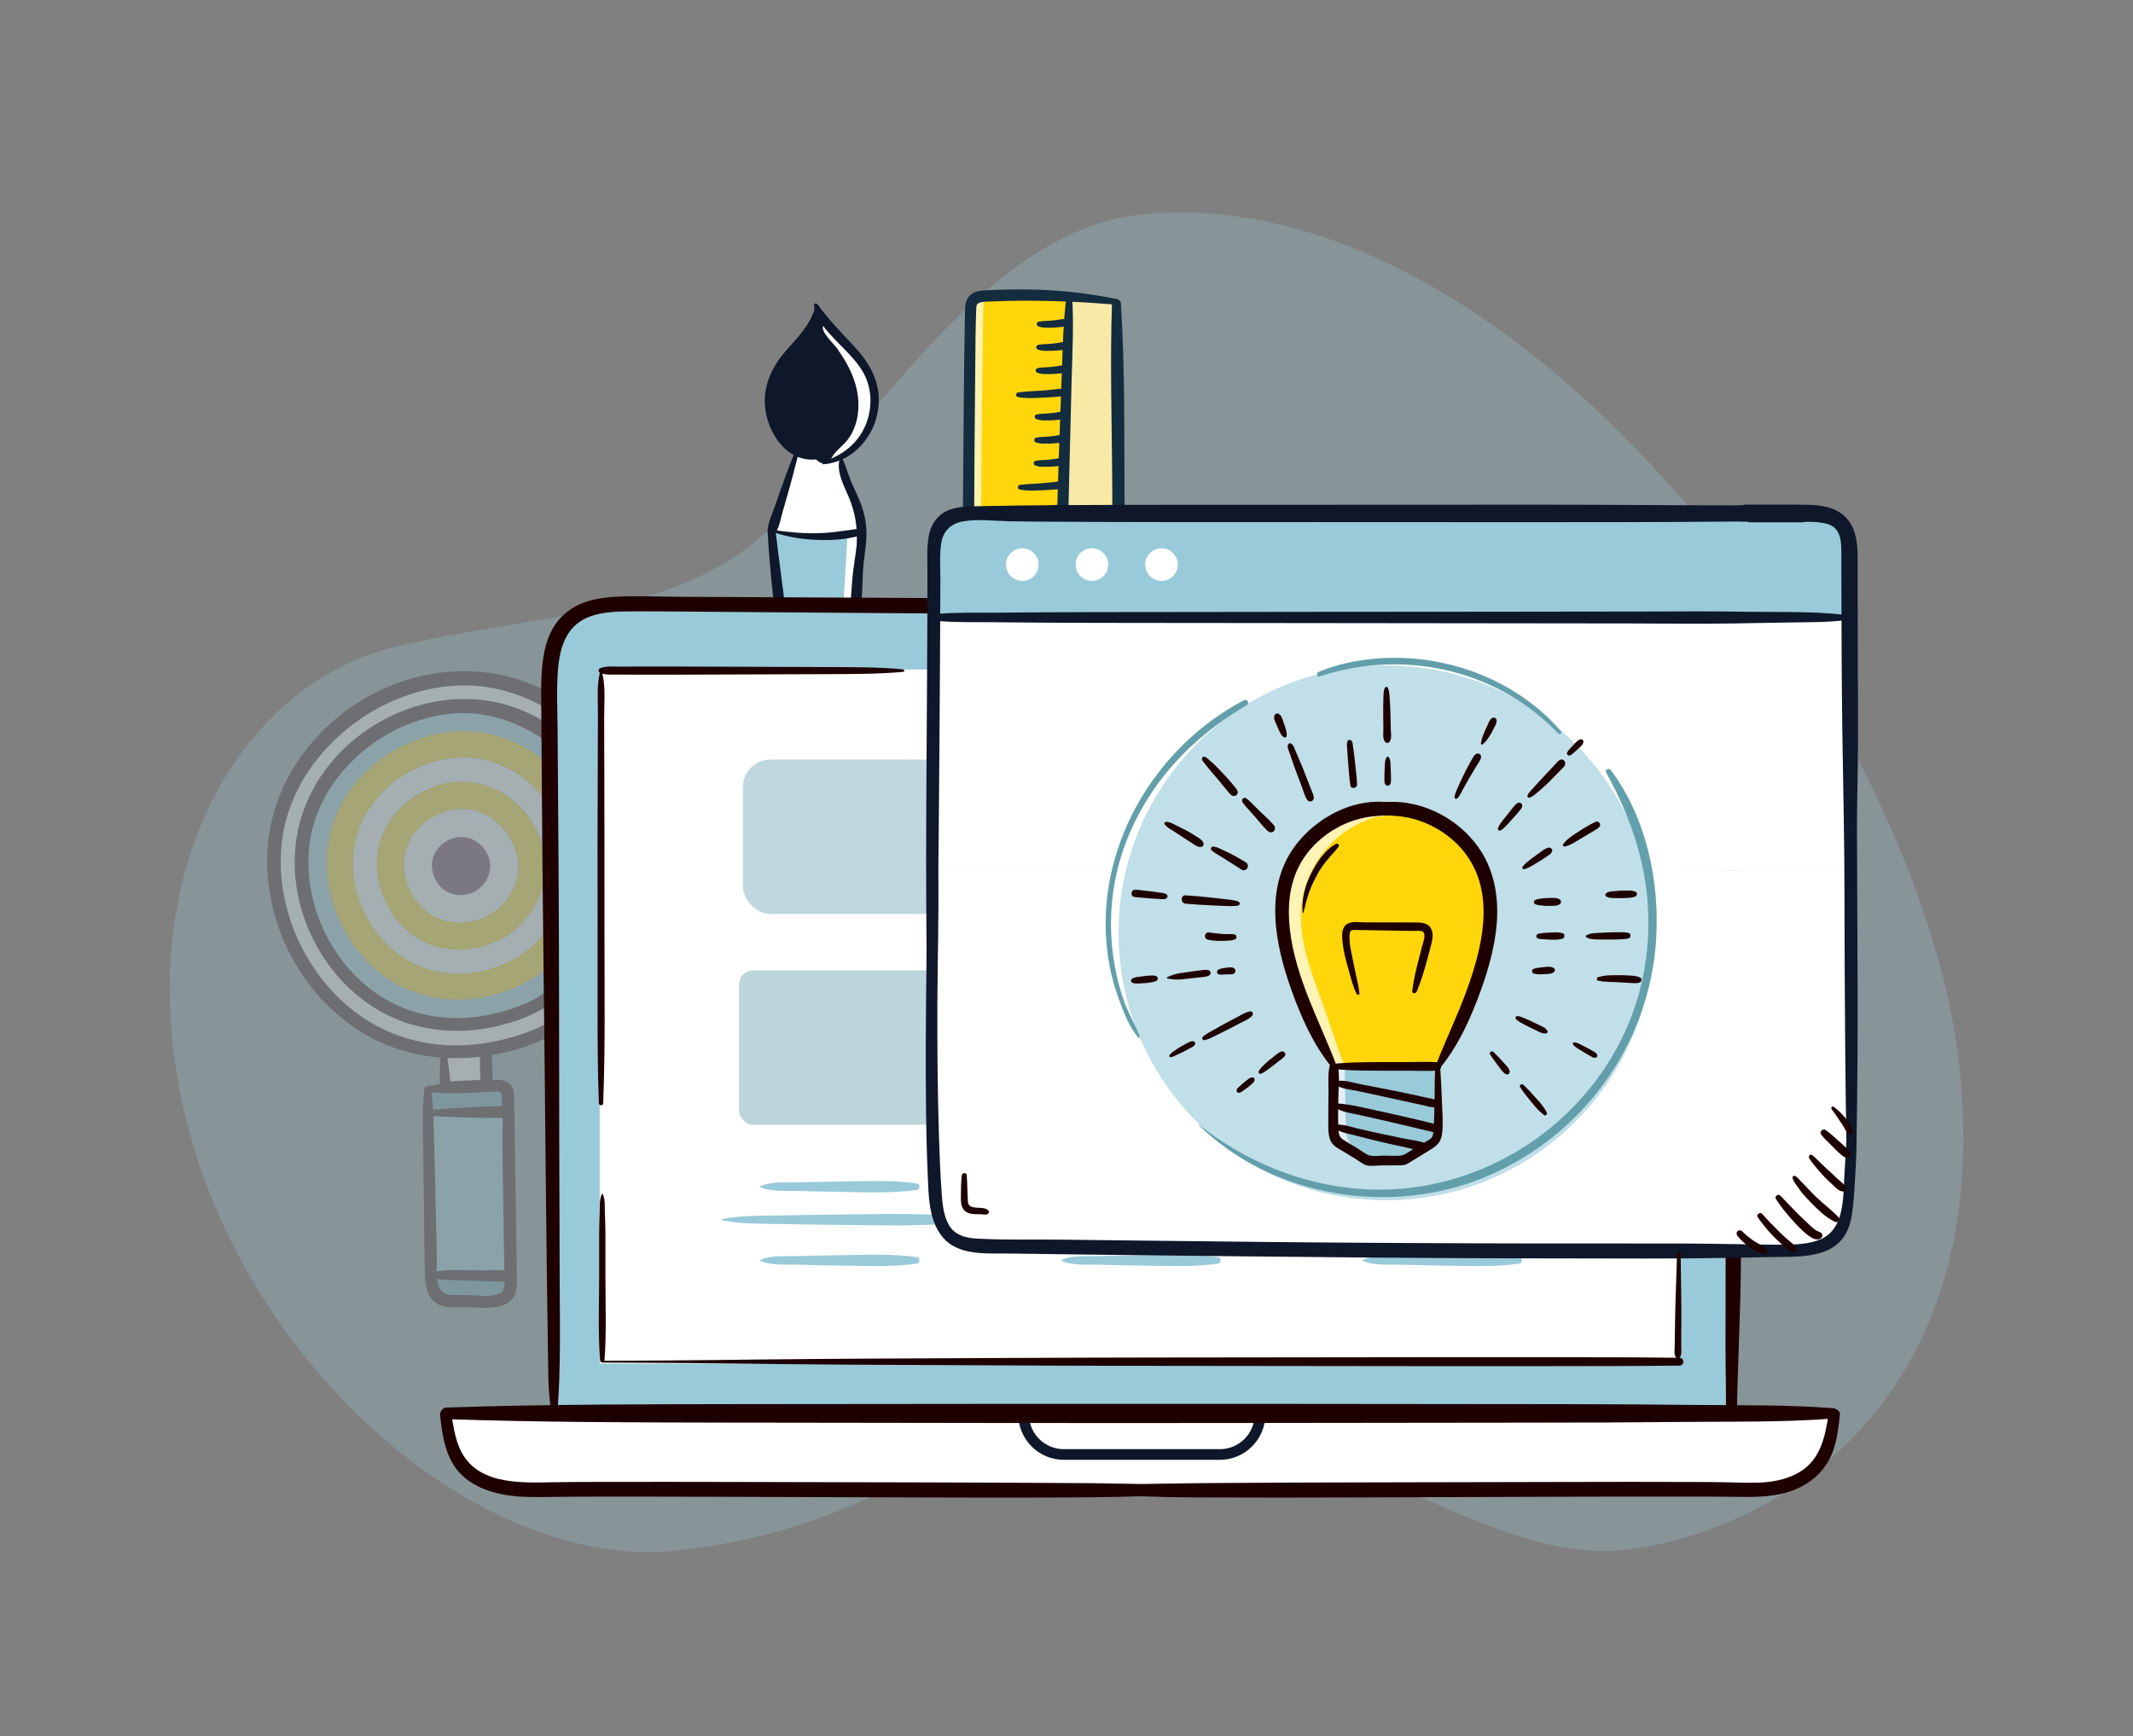 <?xml version="1.0" encoding="UTF-8"?>
<svg xmlns="http://www.w3.org/2000/svg" viewBox="0 0 400.44 325.99">
  <rect x="0" y="0" width="400.44" height="325.99" fill="#808080" stroke="none"/>
  <g id="Layer_2" data-name="Layer 2">
    <g style="opacity: .28;">
      <path d="M32.4,195.92c-4.12-38.79,15.59-68.01,41.46-74.38,25.87-6.37,53.1-5.49,70.49-22.12,17.39-16.63,40.14-55.99,69.57-59.12,72.17-7.67,147.09,95.56,153.93,159.98,6.85,64.42-36.1,87.89-63.34,90.78-27.24,2.89-61.04-29.51-95.04-25.89-34,3.61-43.23,21.79-82.6,25.97-39.37,4.18-88.67-40.64-94.47-95.22Z" style="fill: #99cad9;"/>
    </g>
    <g>
      <g>
        <path d="M162.53,80.59c-1.14,2.3-3.07,4.18-5.36,5.32-.97,.5-2.01,.85-3.08,1.05l-1.26-.94c-1.55-.18-3.02-.77-4.3-1.66-1.76-1.23-3.15-3.01-3.89-5.03-1.26-3.49-.64-7.54,1.36-10.66,1.19-1.87,2.83-3.42,4.22-5.14,1.35-1.66,2.52-3.58,2.71-5.69,2.12,4.7,7.29,7.53,9.61,12.17,1.62,3.27,1.62,7.31-.01,10.58Z" style="fill: #0f172a;"/>
        <path d="M144.85,99.75l-.46,.04c0-.09-.02-.17-.02-.26l.21-.37c1.48-4.63,2.95-9.26,4.42-13.88l-.47-.92c1.27,.89,2.75,1.48,4.3,1.66l1.26,.94c1.07-.2,2.11-.55,3.08-1.05l.32,.63c.29,3.67,2.73,6.82,3.52,10.43,.2,.93,.29,1.88,.3,2.83-5.38,1.3-11.08,1.28-16.46-.04Z" style="fill: #fff;"/>
        <path d="M157.06,154.65c-.4,.91-1.11,1.73-2.05,2.02-1.35,.41-2.84-.37-3.66-1.51-.83-1.14-1.14-2.57-1.39-3.95-.89-4.91-2.52-22.29-2.93-27.25-.68-8.16-1.93-16.01-2.62-24.17l.46-.04c5.38,1.32,11.08,1.34,16.46,.04,0,.13,0,.27,0,.4-1.61,13.05-2,38.51-3.61,51.56-.12,.99-.25,1.99-.65,2.9Z" style="fill: #99cad9;"/>
      </g>
      <path d="M160.36,71.4c1.36,3.94,1.1,8.73-1.75,11.78-1.09,1.17-2.58,2.19-2.8,3.77-.2,1.42,.71,2.71,1.42,3.95,1.55,2.7,2.1,5.86,1.92,8.97l-3.26,55.28c-.29,.68-.81,1.26-1.44,1.63,1.77-.68,3.13-2.19,3.76-3.98l3.57-52.61c-.4-4.9-1.62-9.73-4.08-13.99,3.51-1.13,6.04-4.5,6.66-8.14,.61-3.63-.53-7.43-2.64-10.45-1.75-2.52-4.4-5.12-7.2-6.42-.44,1.18,1.95,3.27,2.65,4.26,1.3,1.84,2.45,3.8,3.19,5.94Z" style="fill: #fff;"/>
      <g>
        <path d="M154.59,87.17c6.88-.54,11.37-7.62,10.21-14.12-.58-3.29-2.47-5.93-4.71-8.31s-4.61-4.82-6.6-7.59c-.23-.31-.75-.18-.68,.24,.43,2.71,2.42,4.77,4.25,6.68,2.06,2.16,4.47,4.28,5.6,7.12,1.28,3.23,.9,7.06-.87,10.04-1.67,2.81-4.31,4.49-7.34,5.52-.23,.08-.07,.45,.14,.43h0Z" style="fill: #0f172a;"/>
        <path d="M153.11,57.41c-.87,3.61-3.5,6.04-5.83,8.76-2.11,2.46-3.56,5.41-3.7,8.68-.22,5.3,3.65,12.15,9.74,11.39,.22-.03,.24-.35,.04-.43-2.39-.95-4.83-2.48-6.32-4.61-1.71-2.45-2.07-5.63-1.36-8.5,.76-3.07,2.76-5.3,4.76-7.65,1.82-2.15,3.49-4.56,3.29-7.5-.02-.28-.53-.49-.61-.14h0Z" style="fill: #0f172a;"/>
        <path d="M149.1,85.1c-.88,2.3-1.76,4.6-2.57,6.92-.39,1.12-.78,2.24-1.17,3.36s-.99,2.38-1.18,3.6c-.15,.99,1.24,1.48,1.7,.57,.52-1.04,.72-2.31,1.04-3.43,.34-1.19,.69-2.39,1.03-3.58,.68-2.35,1.28-4.72,1.89-7.09,.12-.44-.54-.87-.74-.36h0Z" style="fill: #0f172a;"/>
        <path d="M144.09,99.57c.5,9.43,1.85,18.81,2.76,28.21,.66,6.83,1.33,13.66,2.26,20.46,.42,3.06,.7,7.2,3.73,8.84,1.74,.94,3.71,.52,4.89-1.08s1.27-3.77,1.51-5.68c.97-7.95,1.35-15.94,1.76-23.93,.25-4.79,.49-9.57,.8-14.36,.26-4.14,.18-8.29,.6-12.41,.07-.66-.96-.95-1.07-.22-.46,3.28-1.1,6.54-1.36,9.84-.31,3.95-.51,7.91-.73,11.86-.43,7.88-.86,15.77-1.36,23.64-.1,1.65-.22,3.3-.38,4.95-.18,1.86-.05,4.66-1.73,5.86-.99,.7-2.24,.34-3.04-.48-1-1.02-1.26-2.57-1.49-3.92-.17-1-.3-2.01-.43-3.02-.82-6.46-1.39-12.96-1.95-19.45-.33-3.84-.61-7.69-1.06-11.52-.7-5.89-1.53-11.77-2.22-17.67-.11-.96-1.54-.95-1.48,.08h0Z" style="fill: #0f172a;"/>
        <path d="M157.59,86.35c-.54,2.35,.88,4.91,1.76,7,1.22,2.89,1.63,5.61,1.49,8.74s-.56,6.27-.89,9.39-.55,6.53-.63,9.82c0,.15,.21,.21,.24,.05,1.36-6.29,2.28-12.74,3-19.13,.31-2.8-.05-5.45-1.11-8.06-.52-1.27-1.14-2.5-1.67-3.77s-.92-2.68-1.48-3.97c-.11-.25-.61-.43-.7-.06h0Z" style="fill: #0f172a;"/>
        <path d="M145.31,99.96c2.79,.95,5.78,1.38,8.72,1.43,1.45,.03,2.9-.02,4.34-.19,.67-.08,1.33-.22,1.98-.36s1.4-.22,1.82-.8c.18-.25-.06-.55-.29-.64-.6-.23-1.2-.06-1.82,.04-.72,.12-1.44,.19-2.16,.29-1.37,.2-2.74,.34-4.13,.38-2.84,.09-5.64-.17-8.45-.58-.3-.04-.24,.35-.02,.42h0Z" style="fill: #0f172a;"/>
      </g>
    </g>
    <g style="opacity: .25;">
      <g>
        <g>
          <path d="M89.4,167.23c1.43-.92,2.46-2.46,2.6-4.15,.22-2.66-1.79-5.31-4.41-5.82-2.61-.51-5.48,1.19-6.26,3.73-.8,2.54,.59,5.57,3.03,6.64,1.61,.7,3.54,.49,5.04-.41Zm7.86-3.72c-.26,3.1-2.04,5.95-4.56,7.79-.06,.04-.11,.08-.17,.12-3.01,1.96-6.98,2.49-10.3,1.05-4.8-2.1-7.52-8.06-5.96-13.05,1.56-5,7.18-8.35,12.32-7.34,5.13,1,9.09,6.22,8.66,11.44Z" style="fill: #fff;"/>
          <path d="M95.24,175.67c3.9-2.68,6.71-7.02,7.11-11.76,.64-7.69-5.19-15.39-12.76-16.87-7.58-1.48-15.87,3.46-18.17,10.83-2.3,7.36,1.71,16.15,8.78,19.23,4.83,2.11,10.63,1.37,15.04-1.44Zm11.65-11.4c-.5,6.09-4.11,11.66-9.13,15.12-5.68,3.64-13.16,4.59-19.38,1.88-9.1-3.98-14.26-15.28-11.3-24.76,2.96-9.49,13.63-15.85,23.38-13.94,9.75,1.9,17.25,11.81,16.43,21.71Z" style="fill: #fff;"/>
          <path d="M95.24,243.25c-.69,.84-1.88,1.03-2.96,1.15-2.12,.23-4.3-.26-6.42-.14-1.22,.07-2.56,.1-3.52-.64-1.22-.94-1.38-2.68-1.41-4.23h.18c4.64,.06,9.28,.14,13.92,.21h.84c0,.27,0,.54,0,.81,.01,.99,0,2.07-.63,2.84Z" style="fill: #639fab;"/>
          <path d="M95.86,239.58h-.84c-4.64-.06-9.28-.14-13.92-.2h-.18s0-.05,0-.08c-.19-10.11-.37-20.21-.56-30.32h.22c4.9-.07,9.79-.14,14.69-.21h.15c.14,10.15,.32,20.74,.45,30.82Z" style="fill: #99cad9;"/>
          <path d="M91.96,204c.13-.02,.26-.05,.43-.08,.95-.19,2.11-.2,2.66,.59,.3,.44,.32,1.01,.33,1.55,.01,.9,.02,1.8,.03,2.7h-.15c-4.89,.07-9.79,.14-14.69,.21h-.22c-.03-1.44-.05-2.89-.08-4.33v-.14c3.99-.17,7.18-.3,10.91-.47,.01,0,.03,0,.04,0,.27,.02,.46,0,.7-.03,0,0,.01,0,.02,0Z" style="fill: #639fab;"/>
          <path d="M103.18,187.24c7.33-5.09,12.59-13.28,13.34-22.2,1.2-14.59-9.84-29.18-24.2-31.98-14.37-2.81-30.09,6.57-34.45,20.54-4.36,13.97,3.24,30.63,16.65,36.48,9.18,4,20.23,2.58,28.62-2.8,.01-.02,.03-.02,.04-.04Zm18.51-21.79c-.86,10.46-7.02,20.04-15.6,26.02-6.71,4.34-14.87,6.51-22.81,5.96-3.73-.25-7.4-1.1-10.84-2.61-15.74-6.87-24.65-26.4-19.54-42.79,5.11-16.38,23.55-27.38,40.4-24.09,16.85,3.29,29.8,20.41,28.39,37.51Z" style="fill: #fff;"/>
          <path d="M90.36,203.93h-.04c-1.97,.06-3.93,.12-5.9,.18-.22,0-.45,0-.61-.13-.19-.15-.22-.43-.23-.66l-.32-5.56,.02-.32c7.94,.55,16.1-1.62,22.81-5.96-4.45,3.1-9.54,5.24-14.88,6.02,.04,1.78,.08,3.56,.13,5.34,0,.3,0,.65-.22,.86-.19,.19-.48,.23-.76,.23Z" style="fill: #fff;"/>
          <path d="M100.66,183.31h0c6.11-4.31,10.5-11.16,11.12-18.65,1.02-12.28-8.29-24.58-20.39-26.95-12.11-2.36-25.35,5.54-29.02,17.31-3.67,11.77,2.73,25.8,14.03,30.73,7.78,3.4,17.16,2.16,24.24-2.44Zm15.85-18.27c-.74,8.93-6.01,17.11-13.34,22.2-.01,.02-.03,.02-.04,.04-8.39,5.38-19.43,6.8-28.62,2.8-13.41-5.86-21.01-22.51-16.65-36.48,4.36-13.97,20.08-23.34,34.45-20.54,14.36,2.81,25.4,17.4,24.2,31.98Z" style="fill: #99cad9;"/>
          <path d="M97.76,179.38c5.02-3.45,8.62-9.03,9.13-15.12,.82-9.9-6.68-19.8-16.43-21.71-9.75-1.9-20.42,4.46-23.38,13.94-2.96,9.48,2.2,20.78,11.3,24.76,6.22,2.71,13.7,1.75,19.38-1.88Zm14.03-14.72c-.62,7.48-5.01,14.34-11.12,18.64h0c-7.08,4.61-16.46,5.85-24.24,2.45-11.3-4.93-17.71-18.96-14.03-30.73,3.67-11.77,16.91-19.67,29.02-17.31,12.1,2.36,21.4,14.66,20.39,26.95Z" style="fill: #ffd60a;"/>
          <path d="M92.71,171.29c2.52-1.83,4.3-4.69,4.56-7.79,.43-5.22-3.52-10.44-8.66-11.44-5.14-1.01-10.77,2.35-12.32,7.34-1.56,5,1.16,10.95,5.96,13.05,3.31,1.44,7.29,.9,10.3-1.05,.06-.04,.11-.08,.17-.12Zm9.64-7.38c-.39,4.74-3.2,9.08-7.11,11.76-4.41,2.81-10.21,3.55-15.04,1.44-7.07-3.09-11.08-11.87-8.78-19.23,2.3-7.37,10.59-12.31,18.17-10.83,7.57,1.48,13.4,9.17,12.76,16.87Z" style="fill: #ffd60a;"/>
          <path d="M92,163.08c-.14,1.69-1.17,3.23-2.6,4.15-1.5,.89-3.43,1.11-5.04,.41-2.44-1.07-3.83-4.1-3.03-6.64,.79-2.54,3.65-4.25,6.26-3.73,2.62,.51,4.63,3.16,4.41,5.82Z" style="fill: #5a233b;"/>
        </g>
        <path d="M87.54,198.18c17.8,.8,33.84-15.1,35.47-32.37,1.68-17.69-11.63-35.51-29-39.09s-35.57,6.95-41.72,23.18,1.54,35.7,16.21,44.28c14.72,8.62,35.12,4.43,45.92-8.61,1.33-1.6,2.43-3.27,3.32-5.15,.41-.87-.74-1.55-1.3-.76-4.62,6.6-10.62,11.85-18.33,14.46s-15.59,3.03-23.15,.38c-14.96-5.23-24.4-22.37-21.84-37.84s18.27-28.13,34.38-27.97,31.01,14.51,32.75,30.76-10.78,32.26-26.66,36.81c-1.97,.57-4.01,.95-6.05,1.18-.45,.05-.47,.7,0,.72h0Z" style="fill: #1f0000;"/>
        <path d="M87.39,192.99c15.26,.88,29.02-12.86,30.44-27.6,1.47-15.27-10.11-30.72-25.17-33.63-14.66-2.83-30.44,6.2-35.59,20.19s1.52,30.53,14.11,37.81,30.02,3.71,39.23-7.45c1.14-1.39,2.08-2.81,2.83-4.45,.4-.88-.73-1.54-1.3-.76-3.97,5.49-8.93,9.96-15.44,12.17s-13.07,2.62-19.45,.48c-12.75-4.28-20.85-18.71-18.86-31.85s15.1-23.88,28.66-24,26.59,11.96,28.22,25.83-9.03,27.44-22.47,31.46c-1.69,.51-3.45,.86-5.2,1.08-.45,.06-.47,.69,0,.72h0Z" style="fill: #1f0000;"/>
        <path d="M82.83,197.63c-.28,.7-.19,1.52-.21,2.26s-.05,1.54-.04,2.3c.02,.7-.08,1.53,.27,2.16,.42,.76,1.29,.77,2.05,.77,1.54,0,3.08-.03,4.62-.06,.81-.02,1.71,.05,2.35-.53s.61-1.41,.59-2.19c-.02-.86-.01-1.71-.05-2.57-.02-.46-.07-.91-.1-1.37-.04-.51,0-1.08-.31-1.52-.4-.58-1.23-.63-1.62,0-.27,.44-.24,.94-.25,1.44-.01,.43-.03,.86-.03,1.28,0,.86,.04,1.71,.07,2.57,0,.21,.02,.43,.02,.64,0,.08,0,.16,0,.23,0,.14,0,.16,0,.04,.03-.13,.11-.22,.23-.27,.14-.07,.13-.08-.02-.03,.09-.02,.07-.02-.07,0-.11,0-.21,0-.32,.01-.85,.03-1.7,.07-2.55,.1s-1.7,.08-2.55,.14c-.19,.01-.39,.01-.59,.04h-.11c.14,.02,.25,.09,.34,.23,.04,.08,.04,.06,0-.06,.02,.1,.02,.07,0-.11-.02-.21-.04-.42-.06-.64-.08-.87-.21-1.73-.33-2.59-.11-.8-.12-1.69-.51-2.4-.2-.37-.69-.23-.83,.11h0Z" style="fill: #1f0000;"/>
        <path d="M80.18,205.02c4.42,.53,8.94,.09,13.38-.1,1.26-.05,1.27-2.02,0-1.97-4.5,.19-9.1,.13-13.52,1.06-.62,.13-.39,.95,.14,1.01h0Z" style="fill: #1f0000;"/>
        <path d="M79.67,204.63c-.49,3.89-.25,7.97-.22,11.88s.11,7.59,.16,11.39,.07,7.71,.16,11.56c.06,2.72,.86,5.42,3.92,5.89,1.46,.23,2.98,0,4.45,.08,1.73,.1,3.44,.25,5.16-.05,1.25-.21,2.46-.74,3.13-1.87,.82-1.39,.59-3.22,.57-4.76-.07-7.42-.2-14.84-.31-22.26-.03-2.07-.07-4.13-.1-6.2-.02-1.1-.03-2.2-.05-3.3-.01-.8,.05-1.67-.21-2.44-.47-1.42-1.93-1.91-3.3-1.77-.53,.05-1.03,.25-1.55,.3-.62,.06-1.29-.04-1.92-.04-.88,0-1.02,1.25-.2,1.5s1.59,.48,2.44,.44c.41-.02,.82-.13,1.23-.13,.92,0,1.1,.31,1.18,1.2,.28,3.11,.08,6.35,.12,9.48,.09,6.48,.17,12.96,.29,19.44,.03,1.5,.05,2.99,.08,4.49s.32,3.17-1.45,3.63c-1.36,.35-2.8,.23-4.18,.13-1.51-.11-3.01-.01-4.51-.1-3.16-.19-2.49-4.32-2.54-6.55l-.23-10.15c-.08-3.63-.13-7.26-.26-10.89s-.05-7.43-.65-11.06c-.12-.74-1.12-.45-1.2,.16h0Z" style="fill: #1f0000;"/>
        <path d="M80.63,209.37c.53,.25,1.09,.21,1.68,.24l1.73,.08c1.25,.06,2.49,.12,3.74,.14s2.5,.06,3.74,.05,2.52,.08,3.74-.07c1.33-.16,1.36-1.97,0-2.09-1.23-.11-2.51,0-3.74,.04s-2.5,.1-3.74,.16-2.5,.15-3.74,.24l-1.73,.13c-.58,.04-1.15,.01-1.68,.28-.3,.15-.31,.66,0,.81h0Z" style="fill: #1f0000;"/>
        <path d="M80.89,239.44c.19,.84,2.04,.76,2.67,.82,1.31,.14,2.64,.14,3.96,.19s2.55,.07,3.82,.1,2.68,.2,3.95,0c.97-.15,.94-1.75,0-1.93-1.31-.24-2.75-.1-4.09-.11s-2.64-.03-3.96-.01c-.75,0-6.62-.24-6.35,.93h0Z" style="fill: #1f0000;"/>
      </g>
    </g>
    <g>
      <g>
        <path d="M197.81,200.61c.49-48.42,1.56-96.81,3.21-145.2,2.93,.2,5.85,.52,8.76,.93l.09,.31c.64,47.26,.62,94.53-.05,141.79-.01,.68-.05,1.44-.53,1.92-.45,.45-1.14,.52-1.78,.56-3.23,.19-6.47,.26-9.7,.2v-.51Z" style="fill: #f9e9a7;"/>
        <path d="M201.01,55.41c-1.65,48.39-2.71,96.78-3.21,145.2v.51c-5.13-.1-10.23-.51-15.3-1.24l-.09-.31c-.64-47.26-.62-94.53,.05-141.79,.01-.68,.05-1.43,.53-1.92,.45-.45,1.14-.52,1.78-.56,5.4-.32,10.82-.28,16.23,.11Z" style="fill: #ffd60a;"/>
        <path d="M201.01,55.41s0,.08,0,.13c-4.7-.26-9.42-.25-14.12,.03-.64,.04-1.33,.11-1.78,.56-.48,.49-.52,1.24-.53,1.92-.67,47.26-.69,94.53-.05,141.79l.09,.31c.27,.03,.54,.08,.81,.11-.98-.11-1.95-.24-2.92-.38l-.09-.31c-.64-47.26-.62-94.53,.05-141.79,.01-.68,.05-1.43,.53-1.92,.45-.45,1.14-.52,1.78-.56,5.4-.32,10.82-.28,16.23,.11Z" style="fill: #fff; opacity: .67;"/>
      </g>
      <g>
        <path d="M209.69,56.16c-5.44-1.11-10.94-1.73-16.5-1.8-2.86-.04-5.73,0-8.59,.18-2.24,.14-3.39,1.25-3.43,3.5-.23,11.48-.26,22.97-.37,34.45-.21,22.88-.29,45.76-.14,68.64,.08,12.89-.11,25.84,.68,38.71,.06,1.05,1.65,1.23,1.68,.11,.38-11.05,.03-22.13-.04-33.18s-.11-22.13-.14-33.2c-.05-21.97,.03-43.94,.26-65.91,.03-3.16,.04-6.33,.17-9.48,.03-.79,0-1.22,.89-1.43,.7-.16,1.54-.11,2.26-.15,1.55-.07,3.11-.12,4.67-.13,6.14-.06,12.28,.23,18.4,.72,.58,.05,.8-.9,.2-1.03h0Z" style="fill: #132c3e;"/>
        <path d="M182.09,200.7c5.44,1.11,10.94,1.73,16.5,1.8,2.86,.04,5.73,0,8.59-.18,2.24-.14,3.39-1.25,3.43-3.5,.23-11.48,.26-22.97,.37-34.45,.21-22.88,.29-45.76,.14-68.64-.08-12.89,.11-25.84-.68-38.71-.06-1.05-1.65-1.23-1.68-.11-.38,11.05-.03,22.13,.04,33.18s.11,22.13,.14,33.2c.05,21.97-.03,43.94-.26,65.91-.03,3.16-.04,6.33-.17,9.48-.03,.79,0,1.22-.89,1.43-.7,.16-1.54,.11-2.26,.15-1.55,.07-3.11,.12-4.67,.13-6.14,.06-12.28-.23-18.4-.72-.58-.05-.8,.9-.2,1.03h0Z" style="fill: #132c3e;"/>
        <path d="M200.24,55.57c-.65,4.67-.71,9.49-.89,14.2s-.34,9.48-.51,14.22c-.33,9.48-.57,18.97-.82,28.46-.49,18.97-.88,37.95-1.19,56.93-.09,5.24-.14,10.49-.2,15.73s-.16,10.63,.26,15.93c.06,.78,1.25,.64,1.32-.09,.93-9.41,.68-18.99,.81-28.44,.13-9.49,.28-18.98,.46-28.47,.35-18.98,.86-37.95,1.31-56.93,.12-5.24,.26-10.49,.39-15.73s.45-10.63,.08-15.89c-.04-.63-.97-.49-1.04,.07h0Z" style="fill: #132c3e;"/>
        <g>
          <path d="M194.91,61.28c.4,.13,.84,.23,1.26,.24s.88,.01,1.32,0,.91-.04,1.37-.09c.5-.05,1.13-.02,1.4-.53,.11-.21,.14-.51-.05-.7-.26-.25-.49-.33-.84-.28-.21,.03-.42,.08-.64,.11-.42,.07-.85,.12-1.27,.16-.4,.04-.79,.06-1.19,.07-.44,.01-.86,.07-1.29,.15s-.48,.72-.06,.86h0Z" style="fill: #132c3e;"/>
          <path d="M194.82,65.63c.4,.13,.84,.23,1.26,.24s.88,.01,1.32,0,.91-.04,1.37-.09c.5-.05,1.13-.02,1.4-.53,.11-.21,.14-.51-.05-.7-.26-.25-.49-.33-.84-.28-.21,.03-.42,.08-.64,.11-.42,.07-.85,.12-1.27,.16-.4,.04-.79,.06-1.19,.07-.44,.01-.86,.07-1.29,.15s-.48,.72-.06,.86h0Z" style="fill: #132c3e;"/>
          <path d="M194.72,69.99c.4,.13,.84,.23,1.26,.24s.88,.01,1.32,0,.91-.04,1.37-.09c.5-.05,1.13-.02,1.4-.53,.11-.21,.14-.51-.05-.7-.26-.25-.49-.33-.84-.28-.21,.03-.42,.08-.64,.11-.42,.07-.85,.12-1.27,.16-.4,.04-.79,.06-1.19,.07-.44,.01-.86,.07-1.29,.15s-.48,.72-.06,.86h0Z" style="fill: #132c3e;"/>
          <path d="M191.05,74.54c1.43,.29,2.89,.2,4.34,.14,.85-.03,1.69-.08,2.54-.14,.34-.02,.68-.05,1.01-.09,.38-.04,.63-.15,.94-.38,.35-.26,.18-.85-.2-.97-.32-.1-.6-.12-.94-.08s-.66,.08-.99,.12c-.81,.09-1.63,.16-2.44,.22s-1.6,.1-2.39,.14c-.6,.03-1.2,.13-1.8,.18-.43,.04-.48,.77-.06,.86h0Z" style="fill: #132c3e;"/>
          <path d="M194.53,78.69c.4,.13,.84,.23,1.26,.24s.88,.01,1.32,0,.91-.04,1.37-.09c.5-.05,1.13-.02,1.4-.53,.11-.21,.14-.51-.05-.7-.26-.25-.49-.33-.84-.28-.21,.03-.42,.08-.64,.11-.42,.07-.85,.12-1.27,.16-.4,.04-.79,.06-1.19,.07-.44,.01-.86,.07-1.29,.15s-.48,.72-.06,.86h0Z" style="fill: #132c3e;"/>
          <path d="M194.43,83.05c.4,.13,.84,.23,1.26,.24s.88,.01,1.32,0,.91-.04,1.37-.09c.5-.05,1.13-.02,1.4-.53,.11-.21,.14-.51-.05-.7-.26-.25-.49-.33-.84-.28-.21,.03-.42,.08-.64,.11-.42,.07-.85,.12-1.27,.16-.4,.04-.79,.06-1.19,.07-.44,.01-.86,.07-1.29,.15s-.48,.72-.06,.86h0Z" style="fill: #132c3e;"/>
          <path d="M194.34,87.4c.4,.13,.84,.23,1.26,.24s.88,.01,1.32,0,.91-.04,1.37-.09c.5-.05,1.13-.02,1.4-.53,.11-.21,.14-.51-.05-.7-.26-.25-.49-.33-.84-.28-.21,.03-.42,.08-.64,.11-.42,.07-.85,.12-1.27,.16-.4,.04-.79,.06-1.19,.07-.44,.01-.86,.07-1.29,.15s-.48,.72-.06,.86h0Z" style="fill: #132c3e;"/>
          <path d="M191.39,91.91c1.31,.28,2.64,.21,3.97,.16,.77-.03,1.54-.07,2.32-.13,.31-.02,.63-.05,.94-.08,.35-.04,.61-.14,.88-.37,.35-.29,.19-.83-.2-.97-.32-.12-.58-.12-.92-.08-.31,.04-.62,.08-.92,.12-.72,.08-1.45,.14-2.17,.2s-1.41,.09-2.12,.12c-.57,.03-1.14,.12-1.72,.17-.43,.04-.48,.77-.06,.86h0Z" style="fill: #132c3e;"/>
          <path d="M194.15,96.11c.4,.13,.84,.23,1.26,.24s.88,.01,1.32,0,.91-.04,1.37-.09c.5-.05,1.13-.02,1.4-.53,.11-.21,.14-.51-.05-.7-.26-.25-.49-.33-.84-.28-.21,.03-.42,.08-.64,.11-.42,.07-.85,.12-1.27,.16-.4,.04-.79,.06-1.19,.07-.44,.01-.86,.07-1.29,.15s-.48,.72-.06,.86h0Z" style="fill: #132c3e;"/>
          <path d="M194.05,100.46c.4,.13,.84,.23,1.26,.24s.88,.01,1.32,0,.91-.04,1.37-.09c.5-.05,1.13-.02,1.4-.53,.11-.21,.14-.51-.05-.7-.26-.25-.49-.33-.84-.28-.21,.03-.42,.08-.64,.11-.42,.07-.85,.12-1.27,.16-.4,.04-.79,.06-1.19,.07-.44,.01-.86,.07-1.29,.15s-.48,.72-.06,.86h0Z" style="fill: #132c3e;"/>
          <path d="M193.96,104.82c.4,.13,.84,.23,1.26,.24s.88,.01,1.32,0,.91-.04,1.37-.09c.5-.05,1.13-.02,1.4-.53,.11-.21,.14-.51-.05-.7-.26-.25-.49-.33-.84-.28-.21,.03-.42,.08-.64,.11-.42,.07-.85,.12-1.27,.16-.4,.04-.79,.06-1.19,.07-.44,.01-.86,.07-1.29,.15s-.48,.72-.06,.86h0Z" style="fill: #132c3e;"/>
          <path d="M190.58,109.35c1.38,.29,2.79,.21,4.19,.15,.83-.03,1.66-.08,2.48-.14,.32-.02,.64-.05,.95-.08,.37-.04,.62-.15,.91-.37,.35-.27,.18-.84-.2-.97-.61-.21-1.25-.03-1.88,.04-.78,.08-1.56,.15-2.34,.21s-1.5,.1-2.24,.13c-.6,.03-1.2,.12-1.8,.18-.43,.04-.48,.77-.06,.86h0Z" style="fill: #132c3e;"/>
          <path d="M193.77,113.52c.4,.13,.84,.23,1.26,.24s.88,.01,1.32,0,.91-.04,1.37-.09c.5-.05,1.13-.02,1.4-.53,.11-.21,.14-.51-.05-.7-.26-.25-.49-.33-.84-.28-.21,.03-.42,.08-.64,.11-.42,.07-.85,.12-1.27,.16-.4,.04-.79,.06-1.19,.07-.44,.01-.86,.07-1.29,.15s-.48,.72-.06,.86h0Z" style="fill: #132c3e;"/>
          <path d="M193.67,117.88c.4,.13,.84,.23,1.26,.24s.88,.01,1.32,0,.91-.04,1.37-.09c.5-.05,1.13-.02,1.4-.53,.11-.21,.14-.51-.05-.7-.26-.25-.49-.33-.84-.28-.21,.03-.42,.08-.64,.11-.42,.07-.85,.12-1.27,.16-.4,.04-.79,.06-1.19,.07-.44,.01-.86,.07-1.29,.15s-.48,.72-.06,.86h0Z" style="fill: #132c3e;"/>
          <path d="M193.58,122.23c.4,.13,.84,.23,1.26,.24s.88,.01,1.32,0,.91-.04,1.37-.09c.5-.05,1.13-.02,1.4-.53,.11-.21,.14-.51-.05-.7-.26-.25-.49-.33-.84-.28-.21,.03-.42,.08-.64,.11-.42,.07-.85,.12-1.27,.16-.4,.04-.79,.06-1.19,.07-.44,.01-.86,.07-1.29,.15s-.48,.72-.06,.86h0Z" style="fill: #132c3e;"/>
          <path d="M189.68,126.83c1.46,.29,2.98,.17,4.45,.11,.88-.04,1.76-.08,2.64-.15,.34-.02,.68-.05,1.02-.09,.38-.04,.62-.15,.93-.38,.36-.25,.18-.86-.2-.97-.34-.1-.62-.12-.97-.07s-.67,.08-1.01,.12c-.85,.09-1.7,.16-2.56,.22s-1.64,.1-2.47,.14c-.64,.03-1.27,.13-1.9,.18-.55,.04-.39,.79,.06,.88h0Z" style="fill: #132c3e;"/>
          <path d="M193.39,130.94c.4,.13,.84,.23,1.26,.24s.88,.01,1.32,0,.91-.04,1.37-.09c.5-.05,1.13-.02,1.4-.53,.11-.21,.14-.51-.05-.7-.26-.25-.49-.33-.84-.28-.21,.03-.42,.08-.64,.11-.42,.07-.85,.12-1.27,.16-.4,.04-.79,.06-1.19,.07-.44,.01-.86,.07-1.29,.15s-.48,.72-.06,.86h0Z" style="fill: #132c3e;"/>
          <path d="M193.29,135.29c.4,.13,.84,.23,1.26,.24s.88,.01,1.32,0,.91-.04,1.37-.09c.5-.05,1.13-.02,1.4-.53,.11-.21,.14-.51-.05-.7-.26-.25-.49-.33-.84-.28-.21,.03-.42,.08-.64,.11-.42,.07-.85,.12-1.27,.16-.4,.04-.79,.06-1.19,.07-.44,.01-.86,.07-1.29,.15s-.48,.72-.06,.86h0Z" style="fill: #132c3e;"/>
          <path d="M193.2,139.65c.4,.13,.84,.23,1.26,.24s.88,.01,1.32,0,.91-.04,1.37-.09c.5-.05,1.13-.02,1.4-.53,.11-.21,.14-.51-.05-.7-.26-.25-.49-.33-.84-.28-.21,.03-.42,.08-.64,.11-.42,.07-.85,.12-1.27,.16-.4,.04-.79,.06-1.19,.07-.44,.01-.86,.07-1.29,.15s-.48,.72-.06,.86h0Z" style="fill: #132c3e;"/>
          <path d="M189.61,144.2c1.42,.29,2.86,.2,4.29,.14,.84-.03,1.67-.08,2.51-.14,.33-.02,.67-.05,1-.08,.38-.04,.63-.15,.93-.38,.35-.27,.18-.85-.2-.97-.33-.11-.6-.12-.94-.08s-.65,.08-.98,.12c-.8,.09-1.61,.15-2.41,.21s-1.57,.1-2.36,.14c-.6,.03-1.19,.13-1.79,.18-.43,.04-.48,.77-.06,.86h0Z" style="fill: #132c3e;"/>
          <path d="M193.01,148.35c.4,.13,.84,.23,1.26,.24s.88,.01,1.32,0,.91-.04,1.37-.09c.5-.05,1.13-.02,1.4-.53,.11-.21,.14-.51-.05-.7-.26-.25-.49-.33-.84-.28-.21,.03-.42,.08-.64,.11-.42,.07-.85,.12-1.27,.16-.4,.04-.79,.06-1.19,.07-.44,.01-.86,.07-1.29,.15s-.48,.72-.06,.86h0Z" style="fill: #132c3e;"/>
          <path d="M192.91,152.71c.4,.13,.84,.23,1.26,.24s.88,.01,1.32,0,.91-.04,1.37-.09c.5-.05,1.13-.02,1.4-.53,.11-.21,.14-.51-.05-.7-.26-.25-.49-.33-.84-.28-.21,.03-.42,.08-.64,.11-.42,.07-.85,.12-1.27,.16-.4,.04-.79,.06-1.19,.07-.44,.01-.86,.07-1.29,.15s-.48,.72-.06,.86h0Z" style="fill: #132c3e;"/>
          <path d="M192.81,157.06c.4,.13,.84,.23,1.26,.24s.88,.01,1.32,0,.91-.04,1.37-.09c.5-.05,1.13-.02,1.4-.53,.11-.21,.14-.51-.05-.7-.26-.25-.49-.33-.84-.28-.21,.03-.42,.08-.64,.11-.42,.07-.85,.12-1.27,.16-.4,.04-.79,.06-1.19,.07-.44,.01-.86,.07-1.29,.15s-.48,.72-.06,.86h0Z" style="fill: #132c3e;"/>
          <path d="M189.74,161.58c1.33,.29,2.69,.21,4.04,.16,.78-.03,1.56-.07,2.34-.13,.33-.02,.66-.05,.98-.09,.35-.04,.6-.15,.88-.37,.35-.28,.18-.83-.2-.97-.59-.22-1.23-.03-1.84,.04-.75,.08-1.49,.15-2.24,.2s-1.46,.09-2.18,.13c-.57,.03-1.14,.12-1.71,.17-.43,.04-.48,.77-.06,.86h0Z" style="fill: #132c3e;"/>
          <path d="M192.62,165.77c.4,.13,.84,.23,1.26,.24s.88,.01,1.32,0,.91-.04,1.37-.09c.5-.05,1.13-.02,1.4-.53,.11-.21,.14-.51-.05-.7-.26-.25-.49-.33-.84-.28-.21,.03-.42,.08-.64,.11-.42,.07-.85,.12-1.27,.16-.4,.04-.79,.06-1.19,.07-.44,.01-.86,.07-1.29,.15s-.48,.72-.06,.86h0Z" style="fill: #132c3e;"/>
          <path d="M192.53,170.12c.4,.13,.84,.23,1.26,.24s.88,.01,1.32,0,.91-.04,1.37-.09c.5-.05,1.13-.02,1.4-.53,.11-.21,.14-.51-.05-.7-.26-.25-.49-.33-.84-.28-.21,.03-.42,.08-.64,.11-.42,.07-.85,.12-1.27,.16-.4,.04-.79,.06-1.19,.07-.44,.01-.86,.07-1.29,.15s-.48,.72-.06,.86h0Z" style="fill: #132c3e;"/>
          <path d="M192.43,174.48c.4,.13,.84,.23,1.26,.24s.88,.01,1.32,0,.91-.04,1.37-.09c.5-.05,1.13-.02,1.4-.53,.11-.21,.14-.51-.05-.7-.26-.25-.49-.33-.84-.28-.21,.03-.42,.08-.64,.11-.42,.07-.85,.12-1.27,.16-.4,.04-.79,.06-1.19,.07-.44,.01-.86,.07-1.29,.15s-.48,.72-.06,.86h0Z" style="fill: #132c3e;"/>
          <path d="M189.29,179c1.34,.29,2.71,.21,4.07,.16,.79-.03,1.57-.07,2.36-.13,.33-.02,.66-.05,.99-.09,.35-.04,.6-.15,.88-.37,.35-.28,.18-.83-.2-.97-.6-.21-1.23-.03-1.85,.04-.75,.08-1.51,.15-2.26,.21s-1.47,.09-2.21,.13c-.58,.03-1.15,.12-1.72,.17-.43,.04-.48,.77-.06,.86h0Z" style="fill: #132c3e;"/>
          <path d="M192.24,183.18c.4,.13,.84,.23,1.26,.24s.88,.01,1.32,0,.91-.04,1.37-.09c.5-.05,1.13-.02,1.4-.53,.11-.21,.14-.51-.05-.7-.26-.25-.49-.33-.84-.28-.21,.03-.42,.08-.64,.11-.42,.07-.85,.12-1.27,.16-.4,.04-.79,.06-1.19,.07-.44,.01-.86,.07-1.29,.15s-.48,.72-.06,.86h0Z" style="fill: #132c3e;"/>
          <path d="M192.15,187.54c.4,.13,.84,.23,1.26,.24s.88,.01,1.32,0,.91-.04,1.37-.09c.5-.05,1.13-.02,1.4-.53,.11-.21,.14-.51-.05-.7-.26-.25-.49-.33-.84-.28-.21,.03-.42,.08-.64,.11-.42,.07-.85,.12-1.27,.16-.4,.04-.79,.06-1.19,.07-.44,.01-.86,.07-1.29,.15s-.48,.72-.06,.86h0Z" style="fill: #132c3e;"/>
          <path d="M192.05,191.89c.4,.13,.84,.23,1.26,.24s.88,.01,1.32,0,.91-.04,1.37-.09c.5-.05,1.13-.02,1.4-.53,.11-.21,.14-.51-.05-.7-.26-.25-.49-.33-.84-.28-.21,.03-.42,.08-.64,.11-.42,.07-.85,.12-1.27,.16-.4,.04-.79,.06-1.19,.07-.44,.01-.86,.07-1.29,.15s-.48,.72-.06,.86h0Z" style="fill: #132c3e;"/>
          <path d="M188.34,196.45c1.44,.29,2.9,.2,4.36,.14,.86-.04,1.72-.08,2.58-.14,.34-.02,.67-.05,1-.08,.37-.04,.63-.15,.93-.38,.35-.26,.18-.85-.2-.97-.32-.1-.6-.12-.93-.08s-.65,.08-.98,.12c-.83,.09-1.65,.16-2.48,.22s-1.59,.1-2.39,.14c-.61,.03-1.22,.13-1.84,.18-.43,.03-.48,.77-.06,.86h0Z" style="fill: #132c3e;"/>
        </g>
      </g>
    </g>
  </g>
  <g id="Layer_1" data-name="Layer 1">
    <rect x="109.75" y="122.12" width="210.96" height="153.96" style="fill: #fff;"/>
    <path d="M324.05,122.43v143.12H103.84V122.43c0-4.18,3.39-7.57,7.57-7.57h205.06c4.19,0,7.57,3.39,7.57,7.57Zm-8.73,133.61V125.71H112.58v130.34h202.74Z" style="fill: #99cad9;"/>
    <path d="M344.13,265.56v1.91c0,6.15-4.99,11.14-11.14,11.14H94.91c-6.15,0-11.14-4.99-11.14-11.14v-1.91h107.99c0,4.16,3.38,7.54,7.54,7.54h29.3c2.08,0,3.96-.84,5.33-2.21,1.37-1.37,2.21-3.25,2.21-5.33h107.99Z" style="fill: #fff;"/>
    <path d="M236.55,265.56c0,2.08-.84,3.96-2.21,5.33-1.37,1.37-3.25,2.21-5.33,2.21h-29.3c-4.16,0-7.54-3.38-7.54-7.54h44.38Z" style="fill: none; stroke: #0f172a; stroke-linecap: round; stroke-miterlimit: 10; stroke-width: 2px;"/>
    <path d="M104.63,265.38c.69-8.53,.46-17.13,.44-25.69l-.08-25.69c-.05-17.12,0-34.25-.13-51.37-.06-8.56-.12-17.12-.18-25.69-.03-3.73-.22-7.5,.07-11.23,.24-3.05,1.01-6.36,3.41-8.45s6.07-2.41,9.21-2.47c4.15-.08,8.31,.02,12.46,.05,8.56,.07,17.12,.13,25.69,.2,17.12,.13,34.25,.26,51.37,.38,17.12,.13,34.25,.26,51.37,.37s34.25,.22,51.37,.32c2.08,.01,4.16,.03,6.23,.04,1.67,.01,3.65-.16,5.1,.84,2.34,1.6,2.44,5.23,2.49,7.76,.18,8.55,.25,17.1,.33,25.64,.17,17.15,.25,34.3,.23,51.45s-.07,34.3-.07,51.45c0,4.16,.14,8.33,.07,12.49-.02,1.33,2.04,1.33,2.06,0,.13-8.74,.6-17.48,.73-26.22s.2-17.65,.26-26.48c.12-17.48,.03-34.97-.11-52.45-.07-8.83-.17-17.65-.29-26.47-.05-3.92,.12-7.92-.28-11.83-.3-2.98-1.14-6.12-3.75-7.91-1.41-.97-3.15-1.25-4.83-1.32-2.15-.09-4.3-.04-6.45-.05-4.32-.03-8.65-.05-12.97-.08-8.81-.05-17.62-.11-26.44-.16-17.46-.11-34.91-.21-52.37-.29-17.54-.09-35.08-.18-52.62-.27-8.73-.04-17.46-.08-26.19-.13-4.41-.02-8.81-.04-13.22-.06-4.04-.02-8.13-.23-12.16,0-3.29,.19-6.58,.88-9.17,3.03s-3.73,5.24-4.21,8.37c-.54,3.55-.39,7.16-.37,10.74,.03,4.41,.06,8.81,.09,13.22,.11,17.54,.34,35.08,.53,52.62s.32,34.91,.6,52.37l.1,6.48c.03,2.17,.31,4.32,.51,6.48,.07,.72,1.07,.73,1.12,0h0Z" style="fill: #1f0000;"/>
    <path d="M83.8,266.46c16.95,.58,33.96,.62,50.92,.65,16.97,.02,33.95,.05,50.92,.07,33.77,.05,67.54-.03,101.32-.06,9.53,0,19.05-.03,28.58-.13s19.09,.1,28.58-.64c1.24-.1,1.25-1.84,0-1.94-8.46-.66-16.97-.52-25.46-.61s-16.97-.15-25.46-.15c-16.97-.02-33.95-.03-50.92-.05-33.77-.03-67.54,0-101.32,.04-19.04,.03-38.12,0-57.15,.65-1.39,.05-1.39,2.11,0,2.16h0Z" style="fill: #1f0000;"/>
    <path d="M82.61,265.61c.43,4.1,1.05,8.54,4.24,11.49s7.9,3.88,12.25,3.97c3,.06,6.02-.04,9.03-.05,8.38-.03,16.76,0,25.14,.02,11.41,.03,22.82,.07,34.24,.11s21.69,.08,32.54,.02c6.68-.03,13.37-.11,20.04-.51,.2-.01,.4-.02,.6-.04s.61-.04,.5-.03c1.08-.03,1.09-1.71,0-1.69-2.09,.05-4.21-.15-6.3-.2-3.66-.1-7.32-.2-10.98-.22-10.29-.06-20.58-.12-30.87-.14-11.39-.03-22.78-.05-34.17-.08-9.03-.02-18.06-.03-27.09-.01-2.59,0-5.19,.02-7.78,.06-6.59,.12-15.1,.55-17.92-6.89-.74-1.95-1.06-4.04-1.36-6.1-.17-1.17-2.21-.91-2.09,.28h0Z" style="fill: #1f0000;"/>
    <path d="M343.31,265.33c-.61,4.23-1.47,8.67-5.43,11.04s-8.44,2.08-12.74,1.97c-2.17-.06-4.34-.07-6.51-.08-8.55-.04-17.09-.02-25.64,0-11.29,.02-22.58,.05-33.87,.07-10.57,.02-21.14,.05-31.7,.13-6.52,.04-13.02,.21-19.53,.41-.35,.01-.71,.04-1.06,.03-1.09-.03-1.09,1.66,0,1.69-.02,0,0,0,.24,.02,.09,0,.17,.01,.26,.02,.2,.02,.4,.03,.6,.04,.49,.03,.98,.06,1.47,.08,1.29,.07,2.59,.13,3.88,.17,3.75,.13,7.5,.22,11.26,.24,10.52,.05,21.04,.04,31.56,0,11.54-.04,23.08-.08,34.62-.12,8.96-.03,17.92-.05,26.88-.03,2.4,0,4.8,0,7.2,.03,3.75,.05,7.6,.19,11.21-1,4.03-1.34,7.02-4.09,8.31-8.17,.64-2.02,.87-4.16,1.09-6.26,.12-1.18-1.91-1.47-2.09-.28h0Z" style="fill: #1f0000;"/>
    <path d="M112.94,224.29c-.44,1.07-.31,2.35-.36,3.49-.05,1.32-.1,2.63-.1,3.95v7.89c0,5.25-.22,10.55,.17,15.79,.04,.54,.8,.54,.84,0,.39-5.23,.17-10.54,.17-15.79v-7.89c0-1.32-.05-2.63-.1-3.95-.05-1.14,.08-2.42-.36-3.49-.05-.13-.22-.13-.27,0h0Z" style="fill: #1f0000;"/>
    <path d="M113.08,255.84c2.84,.01,5.67,.03,8.51,.04,5.27,.02,10.54,.08,15.81,.14,7.08,.08,14.15,.17,21.23,.21,8.36,.04,16.73,.08,25.09,.12,9.03,.04,18.06,.09,27.09,.1s18.2,.02,27.3,.03c8.58,.01,17.17,.02,25.75,.03,7.47,0,14.95,.02,22.42,.01,5.75-.01,11.5-.02,17.24-.03,3.49,0,6.98-.04,10.47-.07,.44,0,.88-.01,1.32-.01,.95,0,.95-1.47,0-1.47-2.84,0-5.67-.07-8.51-.08-5.27-.01-10.54-.02-15.81-.03-7.08-.01-14.16-.01-21.23,0-8.36,.01-16.73,.02-25.09,.03-9.03,.01-18.06,.02-27.09,.03s-18.2,.04-27.3,.08c-8.58,.04-17.17,.08-25.75,.12-7.47,.03-14.95,.1-22.42,.18-5.75,.06-11.5,.15-17.24,.18-3.49,.02-6.98,.03-10.47,.05h-1.32c-.22,0-.22,.35,0,.35h0Z" style="fill: #1f0000;"/>
    <rect x="139.47" y="142.62" width="150.07" height="28.99" rx="5.16" ry="5.16" style="fill: #639fab; opacity: .4;"/>
    <rect x="138.74" y="182.2" width="40.52" height="28.99" rx="2.68" ry="2.68" style="fill: #639fab; opacity: .43;"/>
    <rect x="194.24" y="182.2" width="40.52" height="28.99" rx="2.68" ry="2.68" style="fill: #639fab; opacity: .43;"/>
    <rect x="249.75" y="182.2" width="40.52" height="28.99" rx="2.68" ry="2.68" style="fill: #639fab; opacity: .43;"/>
    <path d="M142.76,222.91c2.08,.93,4.74,.65,6.98,.71,2.47,.06,4.94,.14,7.42,.16,4.99,.05,10.05,.35,15-.36,.6-.09,.6-1.12,0-1.21-4.95-.71-10.01-.41-15-.36-2.47,.02-4.95,.1-7.42,.16-2.24,.05-4.9-.23-6.98,.71-.07,.03-.07,.16,0,.19h0Z" style="fill: #99cad9;"/>
    <path d="M142.76,236.75c2.08,.93,4.74,.65,6.98,.71,2.47,.06,4.94,.14,7.42,.16,4.99,.05,10.05,.35,15-.36,.6-.09,.6-1.12,0-1.21-4.95-.71-10.01-.41-15-.36-2.47,.02-4.95,.1-7.42,.16-2.24,.05-4.9-.23-6.98,.71-.07,.03-.07,.16,0,.19h0Z" style="fill: #99cad9;"/>
    <path d="M135.52,229.12c1.69,.31,3.26,.5,5,.58,1.82,.08,3.64,.09,5.46,.12,3.73,.06,7.45,.14,11.18,.16,7.36,.05,14.77,.36,22.11-.34,.8-.08,.8-1.17,0-1.25-7.33-.7-14.75-.39-22.11-.34-3.64,.02-7.29,.1-10.93,.16-1.82,.03-3.64,.03-5.46,.11s-3.48,.26-5.25,.59c-.1,.02-.1,.19,0,.21h0Z" style="fill: #99cad9;"/>
    <path d="M199.31,222.91c2.08,.93,4.74,.65,6.98,.71,2.47,.06,4.94,.14,7.42,.16,4.99,.05,10.05,.35,15-.36,.6-.09,.6-1.12,0-1.21-4.95-.71-10.01-.41-15-.36-2.47,.02-4.95,.1-7.42,.16-2.24,.05-4.9-.23-6.98,.71-.07,.03-.07,.16,0,.19h0Z" style="fill: #99cad9;"/>
    <path d="M199.31,236.75c2.08,.93,4.74,.65,6.98,.71,2.47,.06,4.94,.14,7.42,.16,4.99,.05,10.05,.35,15-.36,.6-.09,.6-1.12,0-1.21-4.95-.71-10.01-.41-15-.36-2.47,.02-4.95,.1-7.42,.16-2.24,.05-4.9-.23-6.98,.71-.07,.03-.07,.16,0,.19h0Z" style="fill: #99cad9;"/>
    <path d="M192.06,229.12c1.69,.31,3.26,.5,5,.58,1.82,.08,3.64,.09,5.46,.12,3.73,.06,7.45,.14,11.18,.16,7.36,.05,14.77,.36,22.11-.34,.8-.08,.8-1.17,0-1.25-7.33-.7-14.75-.39-22.11-.34-3.64,.02-7.29,.1-10.93,.16-1.82,.03-3.64,.03-5.46,.11s-3.48,.26-5.25,.59c-.1,.02-.1,.19,0,.21h0Z" style="fill: #99cad9;"/>
    <path d="M255.85,222.91c2.08,.93,4.74,.65,6.98,.71,2.47,.06,4.94,.14,7.42,.16,4.99,.05,10.05,.35,15-.36,.6-.09,.6-1.12,0-1.21-4.95-.71-10.01-.41-15-.36-2.47,.02-4.95,.1-7.42,.16-2.24,.05-4.9-.23-6.98,.71-.07,.03-.07,.16,0,.19h0Z" style="fill: #99cad9;"/>
    <path d="M255.85,236.75c2.08,.93,4.74,.65,6.98,.71,2.47,.06,4.94,.14,7.42,.16,4.99,.05,10.05,.35,15-.36,.6-.09,.6-1.12,0-1.21-4.95-.71-10.01-.41-15-.36-2.47,.02-4.95,.1-7.42,.16-2.24,.05-4.9-.23-6.98,.71-.07,.03-.07,.16,0,.19h0Z" style="fill: #99cad9;"/>
    <path d="M248.6,229.12c1.69,.31,3.26,.5,5,.58,1.82,.08,3.64,.09,5.46,.12,3.73,.06,7.45,.14,11.18,.16,7.36,.05,14.77,.36,22.11-.34,.8-.08,.8-1.17,0-1.25-7.33-.7-14.75-.39-22.11-.34-3.64,.02-7.29,.1-10.93,.16-1.82,.03-3.64,.03-5.46,.11s-3.48,.26-5.25,.59c-.1,.02-.1,.19,0,.21h0Z" style="fill: #99cad9;"/>
    <g>
      <g>
        <g>
          <path d="M347.25,104.46c0-2.22-.08-4.7-1.64-6.29-1.6-1.67-4.2-1.77-6.52-1.77-32.22,0,20.23,0-11.99,0H183.56c-2.32,0-4.92,.1-6.52,1.77-1.55,1.59-1.64,4.06-1.64,6.29,0,3.64-.01,7.38-.03,11.15h171.9c-.01-4.3-.02-8.08-.02-11.15Z" style="fill: #99cad9;"/>
          <path d="M347.27,115.61H175.37c-.06,15.57-.19,32.03-.27,47.92h172.29c-.05-19.5-.1-37.18-.12-47.92Z" style="fill: #fff;"/>
          <path d="M175.1,163.53c-.04,7.2-.07,14.3-.07,21.11-.17,19.46-.17,27.58,.55,38.9,.2,3.36,.7,7.17,3.46,9.08,1.82,1.24,4.16,1.32,6.37,1.34,62.46,.77,87.13,1.05,149.6,.89,3.78,0,8.16-.32,10.33-3.43,1.12-1.6,1.37-3.66,1.55-5.62,.37-3.96,.62-7.92,.72-11.9,0-14.85-.12-13.13-.22-50.37H175.1Z" style="fill: #fff;"/>
        </g>
        <path d="M326.72,94.89c-12.29,0-24.57-.13-36.86-.13-15.5,0-30.99,.01-46.49,.02-14.49,0-28.98-.02-43.47,.06-5.46,.03-10.92,.09-16.38,.21-1.94,.04-4.01,.05-5.8,.9s-2.92,2.53-3.32,4.49c-.44,2.21-.29,4.51-.29,6.75,0,2.52,0,5.04-.01,7.56-.05,20.71-.37,41.43-.16,62.14,.03,2.5,.05,5.01,.08,7.51,.01,1.1,1.87,1.87,1.89,.5,.27-20.36,.44-40.73,.56-61.09,.03-5.02,.05-10.04,.07-15.07,0-2.23-.19-4.58,.17-6.79s1.76-3.63,4.01-4.04c2.76-.5,5.85-.1,8.66-.04s5.62,.07,8.43,.09c13.96,.08,27.92,.07,41.87,.07,15.36,0,30.73,.01,46.09,.02,12.69,0,25.37,0,38.06-.11,1.17-.01,2.35-.01,3.52-.01,1.92,0,.95-3.04-.65-3.04h0Z" style="fill: #0f172a;"/>
        <path d="M327.37,97.93c3.66,0,7.31,.08,10.97,.13l-.7-3.31c-2.87,0-5.74,0-8.62,0-.42,0-.84,0-1.26,0-2.09,0-1.05,3.27,.69,3.3,1.03,.01,2.07,0,3.1,0,1.42,0,2.84,0,4.27,0,2.35,0,4.96-.31,7.24,.33,2.8,.79,2.63,3.81,2.63,6.21,0,1.78,0,3.56,.01,5.35,.01,4.23,.02,8.45,.04,12.68,.04,10.27,.21,20.54,.4,30.81s.12,21.06,.19,31.59c.06,9.63,.11,19.26,.31,28.88,.02,1.09,1.87,1.88,1.89,.5,.38-19.49,.14-39,.09-58.5-.01-5.37,.17-10.75,.19-16.12s-.01-10.27-.03-15.4c-.01-4.45-.02-8.89-.03-13.34,0-1.83,0-3.66,0-5.49,0-2.73-.03-5.66-1.8-7.91-2.14-2.71-5.65-2.87-8.83-2.87-2.03,0-4.07,0-6.1,0-1.41,0-2.83,.02-4.24,0l.69,3.3c2.87,0,5.75,0,8.62,0,.42,0,.84,0,1.27,0,2.1,0,1.04-3.28-.7-3.31-3.64-.05-7.28,.13-10.92,.13-1.92,0-.95,3.04,.65,3.04h0Z" style="fill: #0f172a;"/>
        <path d="M347.27,203.92c-.49,5.46-.61,10.94-.99,16.41-.29,4.27,.15,10.44-4.58,12.4-1.81,.75-3.81,.91-5.75,.96-2.53,.06-5.07-.02-7.6-.05-5.03-.07-10.06-.16-15.09-.16-16.8,.02-33.6,0-50.41-.09s-32.88-.26-49.32-.46c-4.78-.06-9.57-.11-14.35-.17-5.23-.06-10.51,.09-15.74-.19-2.17-.11-4.27-.66-5.37-2.69-.92-1.7-1.13-3.75-1.27-5.64-.27-3.59-.4-7.19-.52-10.79-.27-8.43-.33-16.86-.3-25.29s.31-16.3,.13-24.44c-.04-1.73-.15-3.44-.3-5.17-.04-.53-.9-1.06-.99-.3-.97,7.88-.8,15.91-.9,23.83-.11,8.87-.18,17.74-.07,26.62,.05,3.9,.13,7.8,.31,11.69s.12,7.98,2.3,11.23c2.86,4.27,8.4,3.68,12.89,3.75,5.32,.08,10.65,.14,15.97,.21,17.51,.21,35.01,.41,52.52,.55,17.1,.13,34.2,.18,51.29,.18,5.09,0,10.17-.03,15.26-.13,2.78-.05,5.56-.1,8.35-.15,2.24-.04,4.48,.02,6.7-.29,1.83-.26,3.7-.77,5.2-1.91,1.71-1.3,2.58-3.23,2.94-5.3,.45-2.58,.56-5.25,.72-7.87,.17-2.82,.28-5.63,.25-8.45s-.24-5.46-.6-8.19c-.05-.35-.63-.56-.67-.11h0Z" style="fill: #0f172a;"/>
        <path d="M176.35,116.61c3.25,.28,6.54,.19,9.8,.22s6.22,.05,9.32,.08c5.83,.04,11.66,.04,17.49,.05,10.58,.02,21.17,.02,31.75,.03,20.48,.02,40.97,.04,61.45,.07,6.47,0,12.95,.12,19.41,0,3.37-.06,6.75-.12,10.12-.18,3.56-.06,7.16,0,10.7-.42,.58-.07-.01-1.01-.39-1.05-6.33-.69-12.83-.44-19.19-.56-5.82-.1-11.65-.04-17.48-.03-10.57,.01-21.15,.03-31.72,.04-20.33,.02-40.65,.02-60.98,.06-6.45,.01-12.9,0-19.36,.04-3.37,.03-6.75,.05-10.12,.08-3.7,.03-7.43-.1-11.12,.23-.87,.08-.36,1.28,.3,1.34h0Z" style="fill: #0f172a;"/>
        <path d="M331.8,175.15s0-.01,0-.01c0,0,0,.01,0,.01h0Z" style="fill: #b4cf33;"/>
      </g>
      <circle cx="191.92" cy="106.01" r="3.06" style="fill: #fff;"/>
      <circle cx="204.99" cy="106.01" r="3.06" style="fill: #fff;"/>
      <circle cx="218.05" cy="106.01" r="3.06" style="fill: #fff;"/>
    </g>
    <g style="opacity: .38;">
      <circle cx="260.21" cy="175.15" r="50.21" style="fill: #99cad9;"/>
    </g>
    <g style="opacity: .38;">
      <circle cx="260.21" cy="175.15" r="50.21" style="fill: #99cad9;"/>
    </g>
    <g>
      <path d="M269.88,199.96c4.14-6.2,7.1-13.2,8.56-20.51,1.13-5.65,1.33-11.72-1.04-16.97-2.21-4.92-6.61-8.75-11.7-10.53-1.76-.62-3.62-1.01-5.49-1.04-1.91-.03-3.82,.31-5.63,.91-4.15,1.37-7.84,4.11-10.36,7.69s-3.84,7.98-3.71,12.35c.09,3.34,1,6.61,2.03,9.79,2.01,6.24,4.54,12.31,7.46,18.18l19.88,.13Z" style="fill: #ffd60a;"/>
      <path d="M250.88,200.22l-.26,13.19c.2,.39,.52,.73,.91,.91l4.57,3.27s.09,.09,.13,.13l7.71-.13c.27,0,.54-.01,.78-.13l4.7-3.66c.13-.18,.27-.34,.39-.52l-.13-13.58s-.09,0-.13,0l-18.68,.52Z" style="fill: #99cad9;"/>
      <path d="M251.09,157.27c-3.96,3.37-6.48,8.39-6.83,13.58-.36,5.39,1.51,10.65,3.36,15.72,1.67,4.59,3.17,9.25,4.84,13.84l.2,11.75c.08,1.79,1.19,3.32,2.34,4.7-.9-.33-1.78-.72-2.63-1.17-.8-.43-1.61-.93-2.11-1.69s-.7-1.89-.15-2.62l.2-11.36c-3.62-3.83-5.43-8.96-6.84-14.04-1.43-5.14-2.63-10.43-2.32-15.75s2.3-10.74,6.35-14.21c4.24-3.62,11.78-5.47,17.17-3.77-1.48,1.04-4.94,.69-6.88,1.31-2.44,.79-4.73,2.04-6.68,3.7Z" style="fill: #fff; opacity: .7;"/>
      <g>
        <path d="M270.45,200.4c3.06-3.75,5.16-8.18,6.89-12.67s3.22-9.31,3.64-14.2c.38-4.46-.26-9.1-2.53-13.02-1.88-3.25-4.77-5.93-8.09-7.67-3.69-1.94-8.32-2.91-12.43-1.83-1.17,.31-.96,2.22,.29,2.15,3.44-.21,6.65,.13,9.83,1.56s5.89,3.65,7.75,6.54c4.8,7.47,2.34,17.01-.46,24.73-1.71,4.73-3.93,9.24-5.73,13.92-.18,.46,.53,.87,.84,.49h0Z" style="fill: #1f0000;"/>
        <path d="M250.85,199.91c-3.17-8.3-7.62-16.3-8.68-25.26-.49-4.12-.19-8.49,1.8-12.2,1.62-3.04,4.18-5.48,7.2-7.11,3.5-1.89,7.16-2.41,11.08-2.18,1.24,.07,1.47-1.84,.29-2.15-7.35-1.93-15.47,2.23-19.67,8.19-5.55,7.87-3.46,18.17-.46,26.59,1.85,5.17,4.11,10.33,7.61,14.61,.31,.38,1.01-.03,.84-.49h0Z" style="fill: #1f0000;"/>
        <path d="M250.29,200.32c.3,.52,.76,.45,1.31,.5,.89,.08,1.76,.12,2.65,.15,1.71,.05,3.41,.07,5.12,.07h5.12c1.76,0,3.56,.11,5.31-.03,1-.08,1.01-1.48,0-1.56-1.75-.14-3.55-.03-5.31-.03h-5.12c-1.71,0-3.41,.02-5.12,.07-.89,.03-1.77,.07-2.65,.15-.55,.05-1.01-.03-1.31,.5-.04,.06-.04,.14,0,.21h0Z" style="fill: #1f0000;"/>
        <path d="M269.46,200.09c-.22,4.01-.03,8.07-.35,12.07-.03,.43-.03,.99-.28,1.37-.23,.35-.66,.54-1,.74-.85,.51-1.71,1.02-2.56,1.52-.8,.48-1.6,1.16-2.53,1.21s-1.87-.01-2.79-.02c-.84,0-1.98,.19-2.79-.02s-1.71-.98-2.44-1.42c-.85-.51-1.71-1.01-2.55-1.54s-.86-1.25-.91-2.21c-.1-1.96-.02-3.93,0-5.89,.02-1.83,.26-3.83-.07-5.63-.15-.8-1.44-.78-1.6,0-.34,1.63-.16,3.44-.18,5.1-.02,1.77-.07,3.54-.05,5.31,.02,1.39-.09,3.2,.96,4.27,.48,.49,1.13,.81,1.71,1.16,.8,.48,1.59,.97,2.39,1.45,.63,.38,1.42,1.05,2.14,1.25,.78,.21,1.87,.02,2.67,.02,.87,0,1.74-.01,2.61-.02s1.69,.11,2.44-.33c1.55-.91,3.07-1.89,4.6-2.83,1.26-.78,1.76-1.64,1.89-3.12,.17-1.99,0-4-.08-5.98-.09-2.15-.17-4.31-.33-6.46-.04-.56-.84-.57-.88,0h0Z" style="fill: #1f0000;"/>
        <path d="M250.64,203.59c1.1,.91,3,.99,4.36,1.28,1.61,.34,3.23,.7,4.84,1.05s3.22,.71,4.84,1.06c.84,.18,1.67,.36,2.51,.55,.77,.17,1.57,.46,2.35,.39,.62-.05,.93-.88,.33-1.22-.69-.39-1.51-.48-2.28-.65-.84-.18-1.67-.37-2.51-.55-1.62-.35-3.23-.68-4.86-1s-3.25-.63-4.87-.94c-1.35-.25-3.24-.93-4.58-.51-.21,.07-.33,.36-.14,.52h0Z" style="fill: #1f0000;"/>
        <path d="M250.55,207.87c1.18,.92,3.04,1.13,4.47,1.44,1.72,.38,3.44,.76,5.16,1.16s3.43,.8,5.14,1.21c.86,.21,1.71,.43,2.57,.61,.72,.16,1.47,.45,2.18,.19,.37-.14,.5-.56,.23-.86-.5-.56-1.28-.65-1.99-.84-.85-.23-1.71-.42-2.57-.62-1.71-.4-3.43-.8-5.15-1.18s-3.44-.76-5.16-1.13c-.87-.19-1.73-.34-2.61-.47-.72-.11-1.4-.26-2.12-.07-.23,.06-.36,.41-.15,.57h0Z" style="fill: #1f0000;"/>
        <path d="M250.59,211.89c1.15,.78,2.76,1.03,4.09,1.37,1.41,.37,2.82,.72,4.24,1.06s2.83,.67,4.26,.96,2.91,.78,4.33,.77c.83,0,.87-1.07,.18-1.35-1.35-.55-2.99-.67-4.42-.98s-2.75-.58-4.12-.87-2.74-.6-4.11-.92-2.87-.88-4.26-.76c-.39,.03-.53,.5-.2,.73h0Z" style="fill: #1f0000;"/>
        <path d="M255.2,186.5c-.09-1.22-.42-2.4-.67-3.6s-.49-2.43-.75-3.65-.5-2.43-.41-3.67c.05-.68,.14-.97,.86-.97,.63,0,1.26,.02,1.89,.03,2.53,.04,5.06,.09,7.59,.13,.6,.01,1.19,.02,1.79,.03,.43,0,1.26-.14,1.63,.15,.66,.51,0,2.13-.15,2.74-.72,2.76-1.5,5.56-1.85,8.4-.06,.52,.66,.5,.83,.11,1.2-2.87,1.99-5.97,2.76-8.97,.24-.95,.42-2.07-.11-2.96-.66-1.11-1.97-1.05-3.1-1.06-3.07-.03-6.15-.01-9.22-.02-1.08,0-2.73-.32-3.62,.47s-.72,2.34-.61,3.36c.17,1.61,.59,3.2,1.03,4.75,.46,1.63,.85,3.36,1.62,4.88,.12,.24,.54,.13,.52-.14h0Z" style="fill: #1f0000;"/>
        <path d="M259.96,129.21c-.31,.8-.23,1.71-.26,2.55s-.03,1.7-.02,2.56l.03,2.56c.01,.75-.2,1.87,.36,2.46,.19,.2,.56,.21,.74,0,.55-.61,.3-1.69,.29-2.46l-.06-2.65c-.02-.89-.05-1.77-.12-2.65-.06-.83-.04-1.67-.37-2.44-.12-.29-.51-.15-.6,.08h0Z" style="fill: #1f0000;"/>
        <path d="M260.4,142.11c-.31,.31-.35,.72-.39,1.14s-.04,.83-.06,1.24-.05,.8-.04,1.2-.03,.84,.02,1.24c.04,.32,.25,.59,.59,.59s.55-.27,.59-.59c.05-.39,.02-.8,.02-1.2,0-.41-.03-.83-.04-1.24s-.02-.8-.05-1.2c-.03-.43-.07-.87-.39-1.18-.07-.07-.18-.07-.25,0h0Z" style="fill: #1f0000;"/>
        <path d="M252.99,139.16c-.25,.58-.07,1.35-.04,1.97,.04,.72,.08,1.43,.15,2.14,.13,1.4,.19,2.83,.42,4.22,.12,.71,1.26,.54,1.25-.17-.04-1.37-.25-2.76-.38-4.13-.07-.69-.15-1.38-.25-2.07l-.13-.94c-.05-.35-.04-.74-.24-1.03-.17-.25-.63-.34-.77,0h0Z" style="fill: #1f0000;"/>
        <path d="M241.54,138.17c.01-.1,.04-.2,.04-.3,0-.11-.03-.23-.05-.34-.03-.16-.05-.32-.09-.48-.08-.33-.22-.65-.32-.97l-.33-.96c-.07-.19-.15-.38-.23-.56-.11-.24-.28-.37-.49-.51-.3-.2-.74,0-.82,.33-.06,.24-.09,.46-.01,.7,.07,.21,.14,.4,.23,.6l.4,.9c.13,.3,.25,.61,.4,.9,.16,.31,.36,.66,.63,.88,.2,.16,.61,.15,.66-.17h0Z" style="fill: #1f0000;"/>
        <path d="M241.75,140.02c-.05,.43,.17,.85,.31,1.25l.44,1.28c.3,.86,.59,1.71,.91,2.56l.97,2.54c.31,.81,.54,1.79,1.01,2.51,.45,.68,1.38,.23,1.26-.53-.07-.44-.29-.86-.45-1.28l-.5-1.27-.99-2.54c-.33-.84-.69-1.66-1.05-2.49l-.53-1.25c-.17-.39-.28-.83-.61-1.11s-.74-.07-.78,.32h0Z" style="fill: #1f0000;"/>
        <path d="M225.65,142.54c.07,.35,.37,.63,.58,.9,.23,.29,.46,.58,.69,.87,.46,.58,.96,1.12,1.44,1.69s.92,1.11,1.37,1.66c.23,.29,.48,.56,.71,.85,.26,.31,.5,.68,.86,.87,.53,.28,1.23-.19,1.04-.8-.12-.41-.42-.7-.68-1.02-.24-.28-.47-.57-.71-.85-.49-.57-1.02-1.12-1.54-1.67s-1-1.08-1.54-1.58c-.27-.25-.55-.49-.83-.73s-.56-.56-.92-.64c-.29-.07-.52,.18-.46,.46h0Z" style="fill: #1f0000;"/>
        <path d="M233.23,150.55c.31,.56,.78,1.01,1.2,1.48s.84,.93,1.25,1.41,.78,.94,1.18,1.4c.2,.24,.43,.46,.64,.69,.27,.29,.51,.62,.91,.73,.58,.16,1.05-.37,.93-.93-.08-.37-.41-.63-.66-.9-.22-.23-.43-.46-.65-.68-.45-.44-.92-.86-1.37-1.29s-.87-.85-1.3-1.28c-.46-.46-.9-.95-1.45-1.31-.43-.27-.91,.26-.67,.67h0Z" style="fill: #1f0000;"/>
        <path d="M218.64,154.74c.34,.57,1.01,.89,1.56,1.24,.59,.38,1.17,.76,1.75,1.15s1.14,.73,1.71,1.09,1.28,1,1.98,.75c.18-.06,.33-.22,.32-.42-.04-.76-.81-1.14-1.39-1.51-.61-.39-1.21-.78-1.85-1.11s-1.25-.63-1.88-.94-1.28-.71-1.97-.67c-.2,.01-.35,.22-.24,.41h0Z" style="fill: #1f0000;"/>
        <path d="M227.45,159.64c.43,.42,.92,.68,1.42,.98,.46,.28,.92,.57,1.38,.86,.95,.6,1.9,1.18,2.83,1.81,.36,.24,.88,.07,1.09-.29,.22-.38,.08-.87-.29-1.09-.96-.58-1.93-1.15-2.93-1.65-.49-.24-.98-.47-1.47-.7-.26-.12-.53-.24-.79-.36-.29-.13-.54-.2-.85-.24-.37-.06-.71,.37-.39,.68h0Z" style="fill: #1f0000;"/>
        <path d="M232.67,169.43c-.3-.27-.68-.3-1.06-.38s-.75-.12-1.13-.16l-2.66-.31c-1.74-.2-3.47-.36-5.22-.47-1.02-.07-1,1.48,0,1.57,1.71,.15,3.41,.26,5.12,.33l2.56,.1c.4,.02,.79,.04,1.18,.01s.82,.02,1.15-.2c.16-.11,.22-.35,.06-.5h0Z" style="fill: #1f0000;"/>
        <path d="M218.98,167.9c-.44-.25-.96-.26-1.45-.33s-.99-.15-1.49-.21l-1.44-.16c-.49-.05-1-.15-1.5-.15-.76,0-.96,1.2-.18,1.35,.51,.1,1.05,.11,1.56,.16l1.44,.13c.48,.04,.96,.06,1.44,.09s1.03,.12,1.5-.03c.36-.12,.47-.64,.11-.84h0Z" style="fill: #1f0000;"/>
        <path d="M231.79,175.46c-.23-.05-.45-.09-.69-.08-.19,0-.37,.01-.56,.01-.41,0-.81,0-1.22-.04-.81-.05-1.61-.18-2.42-.28-.34-.04-.65,.3-.68,.6-.04,.33,.15,.69,.5,.76,.85,.19,1.74,.24,2.6,.24,.41,0,.81-.02,1.22-.05,.22-.02,.44-.04,.65-.06,.26-.03,.47-.11,.71-.22,.38-.17,.27-.79-.11-.88h0Z" style="fill: #1f0000;"/>
        <path d="M212.65,184.56c.2,.04,.4,.09,.6,.11,.16,.01,.32,0,.48-.01l1.08-.06c.38-.02,.76-.06,1.13-.12,.17-.03,.34-.04,.51-.08,.18-.04,.35-.11,.53-.17,.21-.08,.37-.25,.37-.49,0-.2-.15-.45-.37-.49-.2-.03-.41-.08-.61-.09-.16,0-.32,.01-.48,.02-.4,.02-.78,.05-1.18,.11l-1.03,.14c-.17,.02-.35,.03-.51,.07-.18,.04-.35,.13-.52,.2-.18,.07-.32,.21-.32,.42,0,.18,.13,.39,.32,.42h0Z" style="fill: #1f0000;"/>
        <path d="M219.23,183.75c.66,.11,1.28,.18,1.95,.17s1.27-.11,1.9-.17,1.29-.13,1.93-.21,1.44-.07,2-.39c.4-.23,.31-.85-.13-.98-.63-.18-1.41,.03-2.05,.1s-1.28,.16-1.92,.26-1.27,.15-1.89,.29-1.23,.37-1.84,.62c-.13,.06-.1,.3,.04,.32h0Z" style="fill: #1f0000;"/>
        <path d="M228.98,182.99c.22,0,.43,.02,.65,0s.42-.03,.63-.04,.42-.01,.63,0c.11,0,.22,0,.33,0,.24-.02,.41-.09,.57-.27,.21-.23,.2-.54,0-.77-.16-.18-.34-.25-.57-.27-.11,0-.22,0-.33,0-.22,.02-.44,.04-.65,.06-.26,.03-.51,.07-.77,.11-.21,.04-.42,.12-.62,.2-.24,.09-.4,.29-.36,.55,.03,.25,.24,.43,.49,.44h0Z" style="fill: #1f0000;"/>
        <path d="M219.8,198.49c.21-.05,.43-.09,.62-.17s.39-.19,.58-.29c.38-.18,.77-.35,1.14-.54s.74-.4,1.11-.59c.19-.1,.39-.19,.58-.3s.42-.3,.5-.49c.1-.22,.04-.51-.24-.58-.46-.12-.93,.18-1.32,.39s-.76,.41-1.14,.62-.73,.48-1.08,.72c-.18,.13-.37,.25-.55,.39-.16,.13-.29,.31-.43,.47s0,.42,.21,.37h0Z" style="fill: #1f0000;"/>
        <path d="M226.16,195.31c.82-.2,1.57-.63,2.32-.99s1.5-.74,2.24-1.12l2.22-1.16c.72-.38,1.61-.71,2.15-1.34,.23-.27,.11-.85-.33-.8-.83,.09-1.57,.58-2.3,.97l-2.28,1.21c-.76,.41-1.52,.82-2.26,1.25s-1.49,.79-2.11,1.35c-.29,.26,.02,.7,.36,.62h0Z" style="fill: #1f0000;"/>
        <path d="M232.56,205.19c.21-.01,.35-.07,.52-.19l.37-.26c.24-.17,.48-.34,.72-.51,.26-.19,.5-.4,.74-.61,.12-.1,.24-.19,.34-.31,.06-.07,.13-.14,.18-.22,.05-.08,.07-.19,.1-.28,.07-.23-.13-.54-.39-.51-.09,0-.18,.01-.27,.03s-.18,.07-.26,.11c-.14,.07-.25,.16-.37,.26-.26,.2-.53,.39-.78,.61-.22,.19-.43,.38-.64,.57l-.34,.3c-.15,.14-.27,.27-.32,.47-.07,.25,.13,.56,.41,.54h0Z" style="fill: #1f0000;"/>
        <path d="M236.78,201.59c.19-.09,.4-.18,.58-.3,.19-.13,.37-.27,.56-.41,.39-.28,.78-.55,1.15-.85,.33-.26,.64-.5,.98-.76,.41-.31,.85-.59,1.16-1.02,.29-.4-.19-.96-.63-.82-.48,.16-.88,.5-1.27,.81-.37,.29-.73,.58-1.09,.87s-.67,.6-1,.92c-.16,.15-.32,.31-.47,.47-.17,.18-.3,.41-.44,.62-.2,.3,.18,.6,.46,.46h0Z" style="fill: #1f0000;"/>
        <path d="M278.34,139.77c.35-.3,.65-.6,.9-.98,.23-.34,.49-.69,.69-1.05s.39-.74,.58-1.11c.24-.47,.53-.92,.44-1.47-.06-.37-.55-.51-.84-.34-.41,.24-.56,.73-.75,1.14s-.37,.78-.55,1.17-.32,.82-.48,1.22-.24,.8-.3,1.23c-.03,.18,.16,.31,.31,.18h0Z" style="fill: #1f0000;"/>
        <path d="M273.59,149.91c.5-.51,.8-1.28,1.16-1.9s.73-1.29,1.1-1.94,.75-1.28,1.14-1.92c.2-.33,.41-.65,.61-.98,.22-.34,.44-.67,.45-1.09,.01-.47-.51-.73-.91-.52-.36,.19-.56,.56-.75,.9s-.37,.67-.56,1.01c-.37,.68-.72,1.36-1.06,2.05s-.67,1.38-.97,2.09c-.27,.66-.67,1.37-.73,2.09-.02,.26,.34,.38,.5,.21h0Z" style="fill: #1f0000;"/>
        <path d="M281.4,155.93c.21,.08,.49-.09,.65-.22,.19-.16,.37-.34,.55-.5,.38-.35,.72-.77,1.07-1.16l1.03-1.14c.36-.4,.75-.83,1.01-1.31,.15-.26,.09-.6-.15-.78-.26-.19-.55-.15-.79,.05-.42,.34-.75,.78-1.09,1.21l-1.01,1.28c-.24,.3-2.01,2.31-1.27,2.57h0Z" style="fill: #1f0000;"/>
        <path d="M287.11,149.79c.37-.13,.64-.28,.95-.53,.28-.23,.56-.46,.84-.7,.59-.5,1.16-1.01,1.71-1.55s1.06-1.05,1.58-1.59c.25-.26,.51-.52,.76-.78,.28-.29,.66-.6,.83-.97,.28-.62-.31-1.34-.97-.97-.35,.2-.6,.55-.87,.84-.24,.27-.49,.54-.74,.8-.52,.56-1.05,1.12-1.58,1.68s-1.02,1.09-1.52,1.65c-.24,.27-.48,.54-.73,.81-.13,.15-.29,.29-.39,.46-.09,.15-.15,.33-.22,.49-.08,.19,.15,.4,.34,.34h0Z" style="fill: #1f0000;"/>
        <path d="M294.81,141.8c.11-.06,.23-.12,.33-.19,.13-.09,.25-.21,.36-.31l.6-.54c.19-.17,.4-.34,.59-.53,.09-.09,.18-.2,.26-.29,.12-.13,.19-.27,.26-.43,.09-.18,.09-.42-.07-.57s-.37-.16-.57-.07l-.18,.08c-.09,.04-.17,.1-.24,.17-.1,.08-.2,.17-.3,.26-.2,.18-.37,.39-.55,.59l-.54,.58c-.1,.11-.2,.21-.29,.32s-.16,.25-.24,.38c-.21,.36,.21,.77,.57,.57h0Z" style="fill: #1f0000;"/>
        <path d="M286.2,163.2c.22-.08,.45-.16,.67-.25,.24-.1,.47-.24,.69-.37,.44-.24,.86-.51,1.29-.77l1.27-.8c.24-.15,.46-.31,.68-.48,.1-.07,.21-.14,.29-.23,.1-.1,.17-.23,.24-.34,.28-.43-.18-.89-.62-.8-.51,.11-.95,.42-1.37,.73l-1.18,.86c-.41,.3-.81,.59-1.2,.91-.19,.16-.4,.3-.57,.47s-.33,.37-.5,.55c-.2,.21,0,.65,.31,.53h0Z" style="fill: #1f0000;"/>
        <path d="M293.75,158.95c1.18-.26,2.19-1.02,3.23-1.61,.51-.29,1.01-.61,1.52-.91,.54-.32,1.09-.62,1.6-1,.25-.19,.39-.47,.26-.78-.11-.26-.44-.48-.74-.36-.6,.25-1.15,.56-1.71,.89s-1.08,.64-1.6,.99c-1.02,.69-2.15,1.33-2.86,2.37-.14,.21,.09,.45,.31,.4h0Z" style="fill: #1f0000;"/>
        <path d="M288.19,169.76c.19,.08,.36,.15,.57,.17l.48,.06c.41,.05,.8,.1,1.21,.1h1.08c.18,0,.36-.02,.54-.04,.27-.03,.46-.12,.7-.23,.37-.17,.38-.81,0-.98-.23-.1-.44-.2-.7-.22-.17-.02-.33-.03-.5-.03-.37,0-.75,.02-1.12,.03-.4,0-.78,.05-1.17,.11l-.52,.08c-.21,.03-.38,.1-.57,.19-.28,.13-.3,.64,0,.76h0Z" style="fill: #1f0000;"/>
        <path d="M301.46,168.23c.32,.34,.89,.37,1.33,.39,.47,.02,.95,.02,1.42,.02s.95-.03,1.42-.05c.26-.01,.52-.04,.78-.08,.25-.04,.45-.13,.67-.24,.29-.15,.32-.68,0-.81-.25-.11-.47-.19-.74-.22-.24-.03-.47-.03-.71-.03-.47,0-.95,0-1.42,.03s-.95,.06-1.42,.11c-.44,.04-1.03,.09-1.33,.46-.11,.13-.12,.3,0,.43h0Z" style="fill: #1f0000;"/>
        <path d="M288.91,176.28c.72,.08,1.43,.12,2.16,.15s1.51,.02,2.23-.16c.52-.13,.54-.96,0-1.08-.74-.16-1.51-.14-2.27-.09-.36,.02-.72,.05-1.08,.07-.39,.03-.78,.1-1.17,.16-.23,.03-.38,.32-.34,.53,.04,.25,.23,.39,.47,.42h0Z" style="fill: #1f0000;"/>
        <path d="M297.88,176.04c.33,.13,.61,.25,.96,.29,.3,.03,.6,.06,.9,.06,.67,.02,1.35,.01,2.02,.02s1.3,0,1.95-.02,1.36-.02,2.02-.19c.5-.13,.52-.92,0-1.03-.69-.16-1.39-.13-2.09-.13-.65,0-1.3,.03-1.95,.05s-1.3,.05-1.95,.09c-.35,.02-.71,.06-1.05,.11-.31,.05-.58,.2-.87,.32-.2,.09-.1,.35,.05,.42h0Z" style="fill: #1f0000;"/>
        <path d="M287.97,182.82c.32,.06,.66,.11,.98,.12,.28,.01,.57-.02,.86-.03s.57-.01,.86-.04c.18-.02,.39-.04,.56-.09,.16-.05,.31-.16,.46-.24,.16-.09,.25-.28,.22-.46-.03-.19-.15-.31-.33-.38s-.33-.15-.52-.16c-.13-.01-.27-.02-.4-.02-.3,0-.6,.05-.89,.08-.61,.06-1.22,.11-1.81,.31-.2,.07-.35,.24-.35,.45,0,.2,.14,.41,.35,.45h0Z" style="fill: #1f0000;"/>
        <path d="M300.02,184.13c1.25,.29,2.59,.23,3.87,.3,.64,.03,1.28,.09,1.92,.12s1.33,.13,1.98-.06c.4-.11,.53-.74,.12-.94-.64-.32-1.33-.34-2.03-.39-.64-.05-1.28-.05-1.92-.05-1.29,0-2.7-.04-3.94,.37-.3,.1-.34,.57,0,.65h0Z" style="fill: #1f0000;"/>
        <path d="M284.62,191.36c.35,.41,.83,.62,1.29,.88s.91,.46,1.37,.69l1.37,.67c.5,.25,.96,.49,1.53,.45,.25-.02,.48-.3,.31-.54s-.34-.42-.6-.58c-.21-.13-.43-.23-.66-.34l-1.43-.68c-.49-.23-.98-.47-1.48-.67l-.68-.28c-.28-.11-.5-.16-.8-.17-.31-.01-.42,.37-.24,.58h0Z" style="fill: #1f0000;"/>
        <path d="M295.32,196.09c.09,.19,.25,.3,.41,.44,.17,.15,.35,.26,.54,.38l1.04,.64c.35,.21,.7,.42,1.05,.62l.55,.3c.13,.07,.25,.14,.4,.15,.1,0,.21-.02,.3-.04,.19-.04,.32-.27,.26-.46-.09-.26-.21-.4-.44-.54l-.54-.32c-.35-.21-.71-.4-1.07-.58l-1.09-.56c-.2-.1-.39-.2-.6-.27-.2-.06-.38-.14-.59-.13-.2,.01-.31,.2-.22,.38h0Z" style="fill: #1f0000;"/>
        <path d="M279.75,198.01c.44,.64,.88,1.27,1.34,1.88l.68,.9c.14,.18,.28,.35,.44,.51,.08,.08,.16,.17,.25,.24,.11,.08,.23,.13,.35,.18,.16,.06,.36-.01,.48-.13,.13-.13,.16-.3,.13-.48-.07-.4-.4-.78-.67-1.08l-.78-.86c-.51-.57-1.05-1.11-1.59-1.65-.31-.32-.9,.1-.64,.49h0Z" style="fill: #1f0000;"/>
        <path d="M285.38,204.13c.62,.99,1.38,1.87,2.1,2.77s1.47,1.8,2.41,2.47c.32,.23,.64-.2,.49-.49-.51-1.02-1.29-1.9-2.06-2.74s-1.5-1.71-2.36-2.46c-.3-.26-.82,.07-.58,.45h0Z" style="fill: #1f0000;"/>
      </g>
    </g>
    <path d="M326.17,232.05c.65,.8,1.39,1.47,2.23,2.07,.39,.28,.8,.53,1.22,.77,.24,.14,.51,.23,.77,.32s.53,.18,.82,.19c.47,0,.73-.61,.39-.93-.19-.18-.4-.3-.62-.43-.2-.12-.39-.26-.59-.37-.42-.23-.84-.47-1.23-.74-.74-.5-1.44-1.08-2.11-1.74-.24-.23-.63-.24-.86,0-.25,.25-.21,.61,0,.86h0Z" style="fill: #1f0000;"/>
    <path d="M329.98,228.56c.91,1.25,1.87,2.48,2.96,3.58,.53,.53,1.07,1.05,1.63,1.55s1.21,1.21,1.98,1.41c.48,.12,.83-.38,.62-.8-.34-.66-1.07-1.11-1.61-1.59s-1.11-1.01-1.64-1.54c-1.06-1.06-2.12-2.11-3.1-3.25-.39-.45-1.19,.15-.83,.64h0Z" style="fill: #1f0000;"/>
    <path d="M333.41,225.14c.85,1.34,1.84,2.56,2.89,3.74s2.11,2.33,3.37,3.24c.55,.4,1.53,.89,2.16,.4,.25-.19,.37-.49,.24-.78-.15-.34-.51-.44-.83-.57-.62-.26-1.09-.75-1.57-1.21-.58-.56-1.18-1.11-1.76-1.67-1.26-1.22-2.44-2.53-3.67-3.79-.42-.43-1.16,.13-.83,.64h0Z" style="fill: #1f0000;"/>
    <path d="M336.53,221.22c.12,.46,.39,.83,.66,1.22s.55,.78,.83,1.16c.58,.77,1.26,1.49,1.93,2.18s1.33,1.32,2.03,1.94c.76,.67,1.56,1.23,2.47,1.68,.56,.28,1.14-.41,.68-.88-1.3-1.35-2.81-2.46-4.16-3.76-.66-.63-1.27-1.31-1.91-1.96-.34-.34-.67-.68-1-1.03s-.6-.7-1.01-.95c-.27-.17-.61,.11-.53,.41h0Z" style="fill: #1f0000;"/>
    <path d="M339.63,217.42c.36,.66,.84,1.22,1.32,1.79s.96,1.12,1.46,1.66,1.02,1.01,1.55,1.5c.55,.51,1.14,1.2,1.91,1.34,.36,.07,.81-.24,.65-.65-.28-.73-.93-1.17-1.5-1.68s-1.07-1.01-1.62-1.51-1.06-.97-1.57-1.47c-.26-.26-.52-.52-.78-.78-.27-.28-.56-.51-.87-.75-.34-.26-.73,.23-.56,.56h0Z" style="fill: #1f0000;"/>
    <path d="M341.88,212.98c.17,.23,.34,.47,.54,.68,.19,.19,.38,.37,.56,.56l1.13,1.12c.36,.36,.72,.74,1.1,1.09,.2,.18,.4,.35,.61,.52,.25,.2,.63,.47,.96,.44s.57-.24,.59-.59c.03-.58-.61-1.11-.98-1.48s-.79-.71-1.19-1.06c-.81-.72-1.59-1.5-2.49-2.1-.22-.15-.55-.09-.74,.1s-.26,.53-.1,.74h0Z" style="fill: #1f0000;"/>
    <path d="M343.89,208.31c.55,.69,1.01,1.43,1.51,2.15,.25,.35,.48,.72,.7,1.08,.12,.19,.22,.4,.34,.59s.28,.36,.42,.55c.16,.22,.42,.34,.68,.22,.23-.1,.42-.39,.32-.65-.09-.23-.18-.47-.29-.7-.1-.21-.24-.39-.37-.58-.28-.41-.58-.8-.88-1.19-.57-.72-1.28-1.34-2-1.92-.31-.26-.69,.13-.44,.44h0Z" style="fill: #1f0000;"/>
    <path d="M244.7,171.38c.3-1.14,.55-2.3,.92-3.42s.89-2.26,1.45-3.33,1.18-2.03,1.92-2.94,1.6-1.77,2.32-2.72c.24-.32-.21-.67-.51-.51-2.15,1.15-3.68,3.57-4.73,5.7s-1.78,4.8-1.5,7.21c0,.07,.1,.09,.12,.02h0Z" style="fill: #1f0000;"/>
    <path d="M180.56,220.72c-.13,1.13-.16,2.24-.16,3.38,0,1-.14,2.2,.52,3.03,.5,.64,1.31,.8,2.08,.84,.38,.02,.75,.01,1.13,.02,.4,.01,.78,.11,1.17,.03,.35-.07,.45-.55,.21-.78-.51-.49-1.44-.43-2.11-.48-.53-.04-1.15-.1-1.46-.48-.19-.23-.23-.6-.24-.92-.03-.51-.05-1.03-.07-1.54-.04-1.04-.06-2.07-.13-3.11-.04-.61-.87-.59-.94,0h0Z" style="fill: #1f0000;"/>
    <path d="M169.53,125.67c-4.77-.43-9.63-.4-14.42-.42s-9.45-.04-14.17-.05l-14.17-.05c-2.32,0-4.64-.01-6.96,0l-3.48,.02c-1.19,0-2.48-.15-3.61,.28-.46,.17-.46,.76,0,.93,1.06,.4,2.24,.27,3.36,.28l3.73,.02c2.32,.01,4.64,0,6.96,0,4.72-.02,9.45-.04,14.17-.05s9.45-.03,14.17-.05,9.65,0,14.42-.42c.3-.03,.3-.44,0-.47h0Z" style="fill: #1f0000;"/>
    <path d="M112.6,126.36c-.57,2.39-.34,5.1-.35,7.54l-.02,7.97c-.02,5.23-.04,10.46-.05,15.69,0,10.55,0,21.09,.01,31.64,0,5.98,0,11.96,.24,17.94,.02,.52,.79,.52,.81,0,.41-10.54,.24-21.1,.24-31.64s0-21.09-.03-31.64l-.03-8.97c0-2.76,.3-5.84-.35-8.54-.06-.24-.43-.24-.48,0h0Z" style="fill: #1f0000;"/>
    <path d="M213.98,194.6c-.86-2.23-2.12-4.27-2.93-6.54s-1.41-4.59-1.82-6.96c-.86-4.94-.89-10-.04-14.95,1.58-9.18,6.18-17.61,12.64-24.27,3.61-3.72,7.79-6.85,12.24-9.49,.59-.35,.07-1.24-.54-.92-17.18,9.04-28.26,28.38-25.56,47.85,.4,2.86,1.11,5.67,2.11,8.37,.89,2.4,1.91,5.13,3.59,7.09,.12,.14,.38,0,.31-.18h0Z" style="fill: #639fab;"/>
    <path d="M225,211.21c14.03,13.71,36.43,17.27,54.32,9.59s30.1-24.57,31.55-43.75c.84-11.12-1.69-23.43-8.47-32.46-.38-.5-1.18-.07-.86,.5,4.81,8.67,7.91,17.94,7.92,27.94s-2.65,18.96-7.84,26.98c-10.07,15.57-28.22,24.73-46.73,23.2-10.9-.9-21.3-5.25-29.83-12.05-.03-.02-.07,.02-.04,.04h0Z" style="fill: #639fab;"/>
    <path d="M293.02,137.26c-8.51-9.83-21.99-14.72-34.84-13.59-3.65,.32-7.25,1.08-10.64,2.49-.5,.21-.32,1.02,.23,.84,12.1-3.97,25.36-2.72,36.32,3.93,3.1,1.88,5.94,4.19,8.47,6.8,.3,.31,.74-.15,.46-.46h0Z" style="fill: #639fab;"/>
    <path d="M314.84,235.48c-.11,3.32-.22,6.65-.32,9.98-.05,1.63-.06,3.26-.08,4.89l-.04,2.45c-.01,.72-.16,1.47,.23,2.1,.17,.28,.55,.27,.73,0,.41-.63,.27-1.37,.27-2.1v-2.26c.02-1.69,.04-3.39,.02-5.08-.04-3.33-.09-6.65-.13-9.98,0-.44-.67-.44-.69,0h0Z" style="fill: #1f0000;"/>
  </g>
</svg>